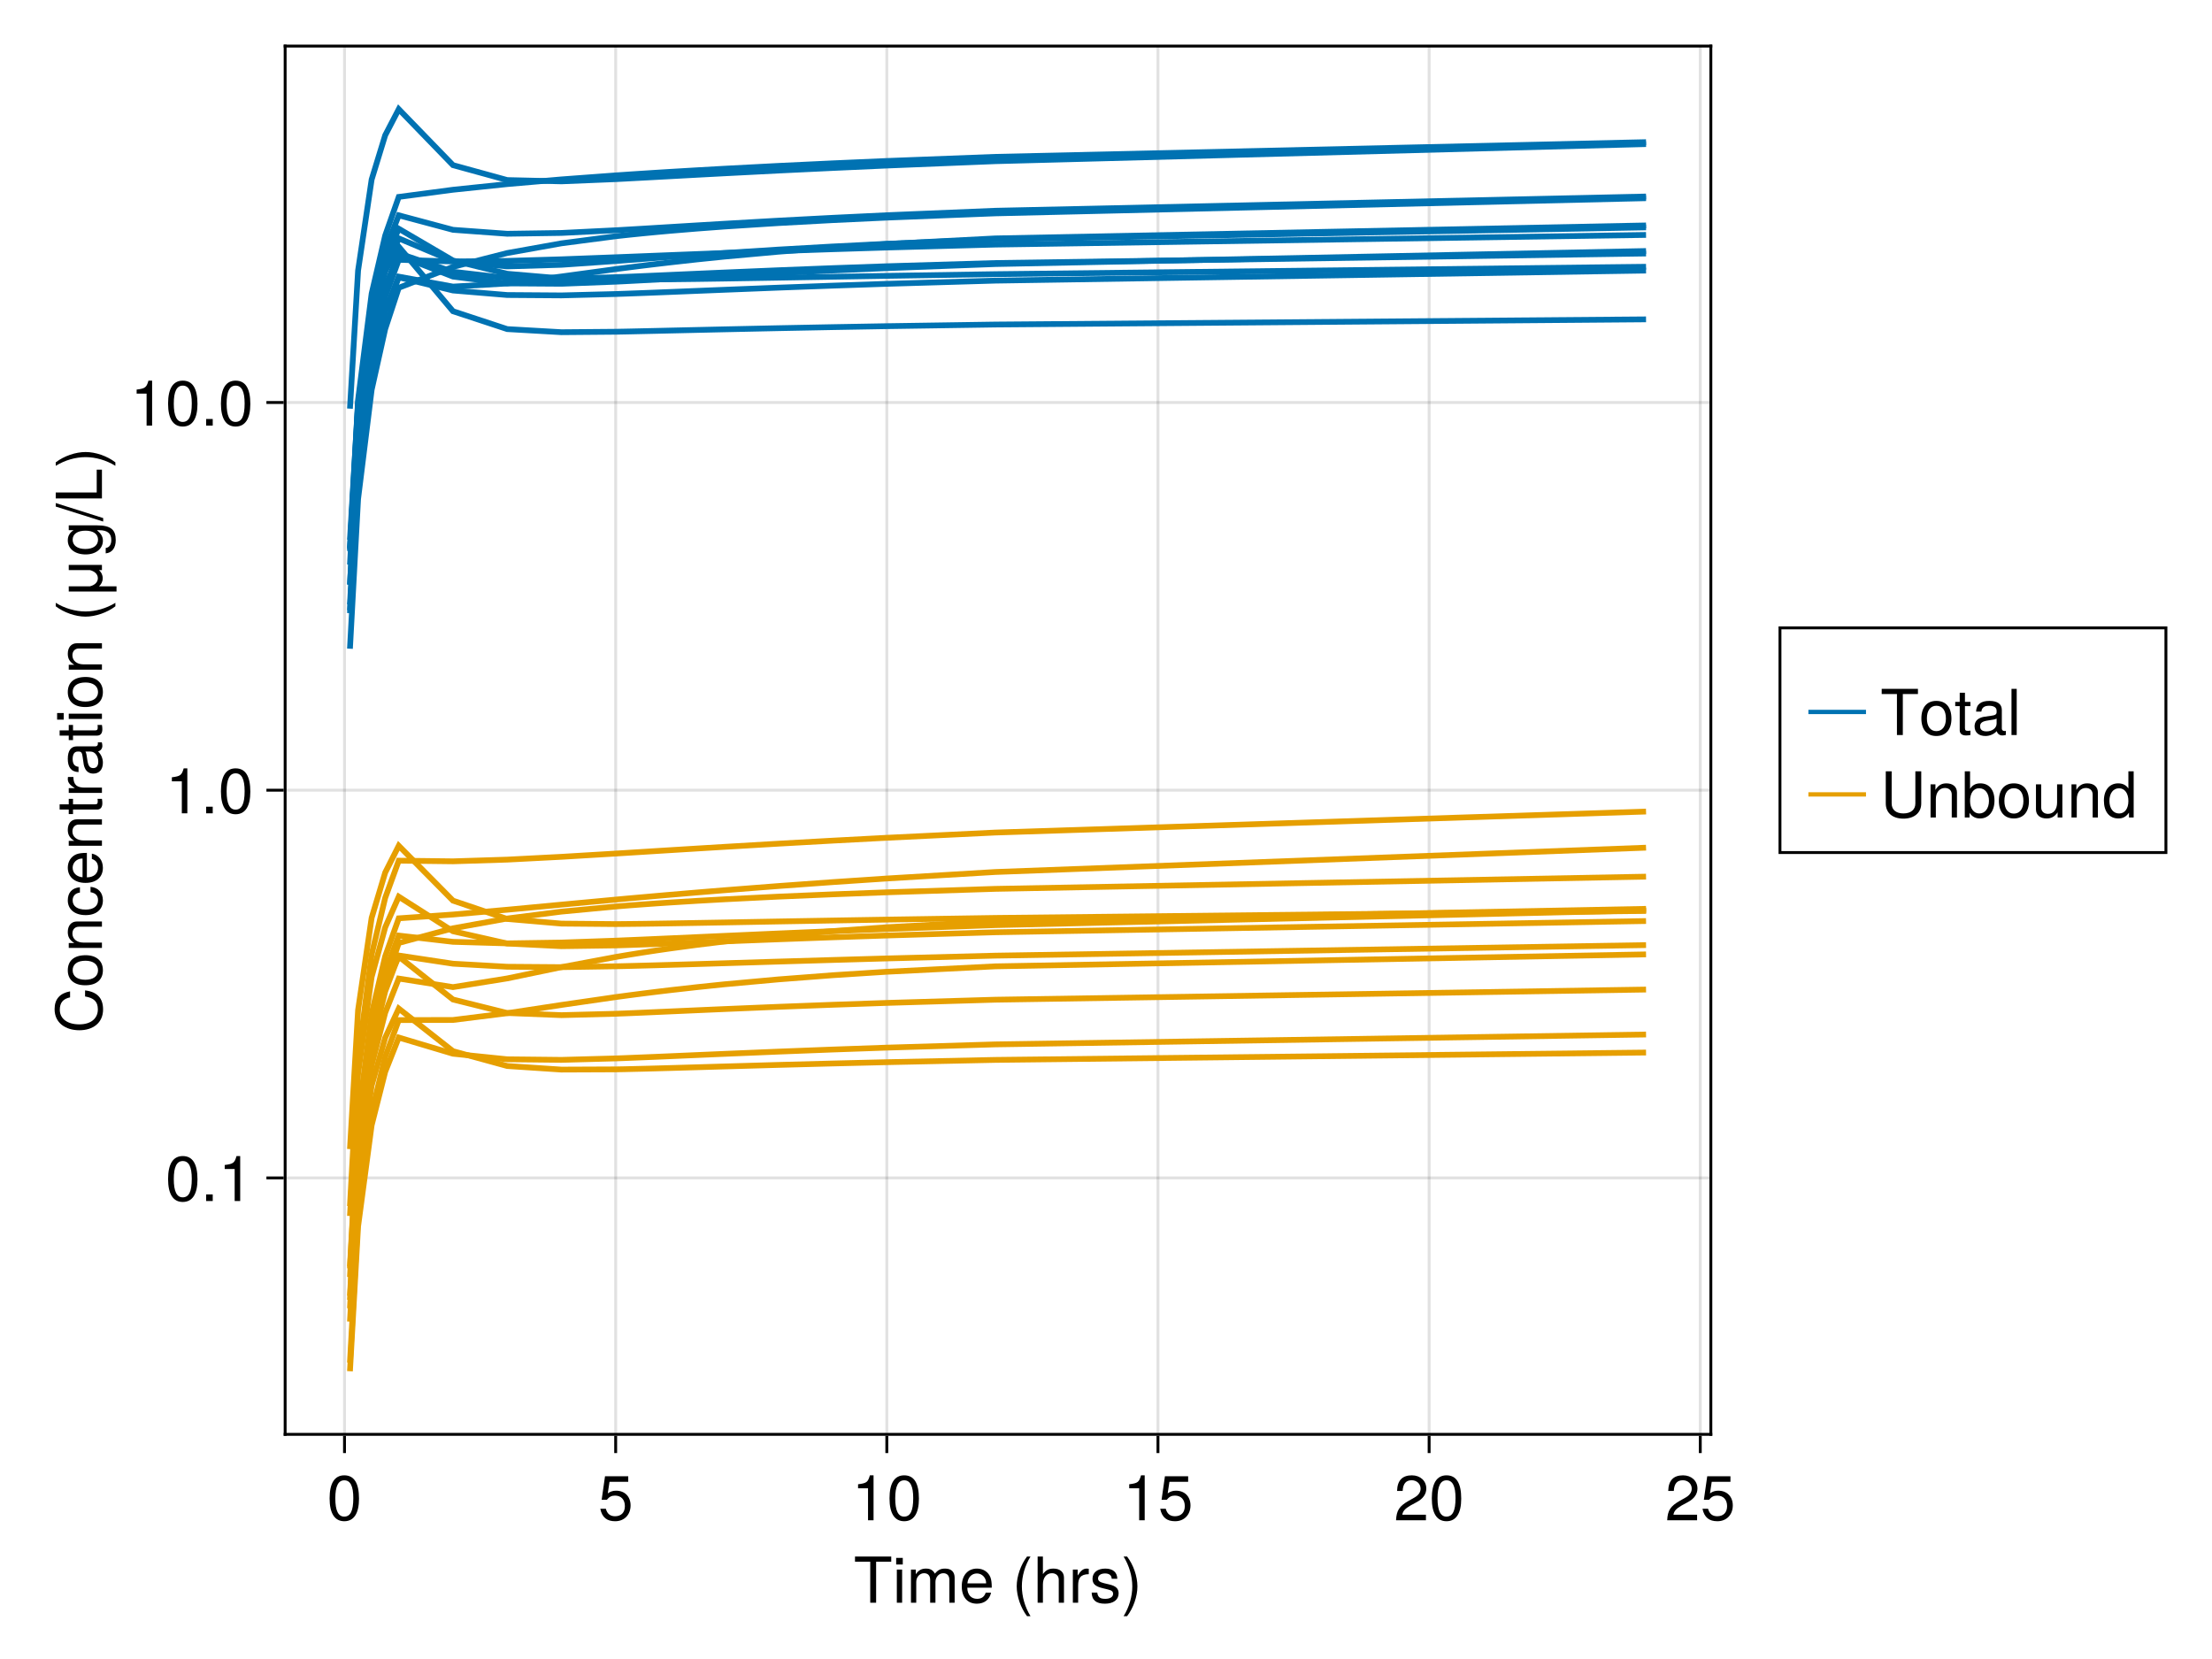 <?xml version="1.0" encoding="UTF-8"?>
<svg xmlns="http://www.w3.org/2000/svg" xmlns:xlink="http://www.w3.org/1999/xlink" width="576pt" height="432pt" viewBox="0 0 576 432" version="1.1">
<defs>
<g>
<symbol overflow="visible" id="glyph0-0-vRlDulDf">
<path style="stroke:none;" d="M 0.328 -12.031 C 0.328 -12.031 0.328 0 0.328 0 C 0.328 0 7.75 0 7.75 0 C 7.75 0 7.75 -12.031 7.75 -12.031 C 7.75 -12.031 0.328 -12.031 0.328 -12.031 Z M 1.188 -0.859 C 1.188 -0.859 1.188 -11.172 1.188 -11.172 C 1.188 -11.172 6.891 -11.172 6.891 -11.172 C 6.891 -11.172 6.891 -0.859 6.891 -0.859 C 6.891 -0.859 1.188 -0.859 1.188 -0.859 Z M 1.188 -0.859 "/>
</symbol>
<symbol overflow="visible" id="glyph0-1-vRlDulDf">
<path style="stroke:none;" d="M 9.781 -10.672 C 9.781 -10.672 5.844 -10.672 5.844 -10.672 C 5.844 -10.672 5.844 0 5.844 0 C 5.844 0 4.312 0 4.312 0 C 4.312 0 4.312 -10.672 4.312 -10.672 C 4.312 -10.672 0.344 -10.672 0.344 -10.672 C 0.344 -10.672 0.344 -12.031 0.344 -12.031 C 0.344 -12.031 9.781 -12.031 9.781 -12.031 C 9.781 -12.031 9.781 -10.672 9.781 -10.672 Z M 9.781 -10.672 "/>
</symbol>
<symbol overflow="visible" id="glyph0-2-vRlDulDf">
<path style="stroke:none;" d="M 5.297 -7.438 C 3.172 -7.406 2.531 -6.438 2.531 -4.484 C 2.531 -4.484 2.531 0 2.531 0 C 2.531 0 1.156 0 1.156 0 C 1.156 0 1.156 -8.641 1.156 -8.641 C 1.156 -8.641 2.406 -8.641 2.406 -8.641 C 2.406 -8.641 2.406 -7.078 2.406 -7.078 C 3.203 -8.359 3.875 -8.891 4.766 -8.891 C 4.953 -8.891 5.062 -8.875 5.297 -8.844 C 5.297 -8.844 5.297 -7.438 5.297 -7.438 Z M 5.297 -7.438 "/>
</symbol>
<symbol overflow="visible" id="glyph0-3-vRlDulDf">
<path style="stroke:none;" d="M 5.719 0 C 5.719 0 4.281 0 4.281 0 C 4.281 0 4.281 -8.328 4.281 -8.328 C 4.281 -8.328 1.688 -8.328 1.688 -8.328 C 1.688 -8.328 1.688 -9.375 1.688 -9.375 C 3.922 -9.656 4.25 -9.906 4.766 -11.703 C 4.766 -11.703 5.719 -11.703 5.719 -11.703 C 5.719 -11.703 5.719 0 5.719 0 Z M 5.719 0 "/>
</symbol>
<symbol overflow="visible" id="glyph0-4-vRlDulDf">
<path style="stroke:none;" d="M 8.469 -3.875 C 8.469 -1.406 6.812 0.25 4.453 0.25 C 2.375 0.25 1.062 -0.672 0.578 -3 C 0.578 -3 2.031 -3 2.031 -3 C 2.375 -1.688 3.156 -1.047 4.422 -1.047 C 6 -1.047 6.984 -2 6.984 -3.672 C 6.984 -5.406 5.984 -6.422 4.422 -6.422 C 3.516 -6.422 2.953 -6.141 2.281 -5.328 C 2.281 -5.328 0.938 -5.328 0.938 -5.328 C 0.938 -5.328 1.812 -11.453 1.812 -11.453 C 1.812 -11.453 7.859 -11.453 7.859 -11.453 C 7.859 -11.453 7.859 -10.016 7.859 -10.016 C 7.859 -10.016 2.984 -10.016 2.984 -10.016 C 2.984 -10.016 2.531 -7 2.531 -7 C 3.203 -7.484 3.859 -7.703 4.688 -7.703 C 6.938 -7.703 8.469 -6.188 8.469 -3.875 Z M 8.469 -3.875 "/>
</symbol>
<symbol overflow="visible" id="glyph0-5-vRlDulDf">
<path style="stroke:none;" d="M 8.438 -8.266 C 8.438 -6.828 7.594 -5.609 5.953 -4.734 C 5.953 -4.734 4.312 -3.844 4.312 -3.844 C 2.875 -3 2.344 -2.391 2.188 -1.438 C 2.188 -1.438 8.344 -1.438 8.344 -1.438 C 8.344 -1.438 8.344 0 8.344 0 C 8.344 0 0.562 0 0.562 0 C 0.688 -2.578 1.406 -3.672 3.844 -5.062 C 3.844 -5.062 5.359 -5.922 5.359 -5.922 C 6.406 -6.516 6.953 -7.312 6.953 -8.234 C 6.953 -9.484 5.953 -10.422 4.641 -10.422 C 3.203 -10.422 2.391 -9.609 2.281 -7.641 C 2.281 -7.641 0.828 -7.641 0.828 -7.641 C 0.906 -10.484 2.297 -11.703 4.688 -11.703 C 6.891 -11.703 8.438 -10.25 8.438 -8.266 Z M 8.438 -8.266 "/>
</symbol>
<symbol overflow="visible" id="glyph1-0-vRlDulDf">
<path style="stroke:none;" d="M 0.328 -12.031 C 0.328 -12.031 0.328 0 0.328 0 C 0.328 0 7.75 0 7.75 0 C 7.75 0 7.75 -12.031 7.75 -12.031 C 7.75 -12.031 0.328 -12.031 0.328 -12.031 Z M 1.188 -0.859 C 1.188 -0.859 1.188 -11.172 1.188 -11.172 C 1.188 -11.172 6.891 -11.172 6.891 -11.172 C 6.891 -11.172 6.891 -0.859 6.891 -0.859 C 6.891 -0.859 1.188 -0.859 1.188 -0.859 Z M 1.188 -0.859 "/>
</symbol>
<symbol overflow="visible" id="glyph1-1-vRlDulDf">
<path style="stroke:none;" d="M 2.531 0 C 2.531 0 1.156 0 1.156 0 C 1.156 0 1.156 -8.641 1.156 -8.641 C 1.156 -8.641 2.531 -8.641 2.531 -8.641 C 2.531 -8.641 2.531 0 2.531 0 Z M 2.703 -9.953 C 2.703 -9.953 0.984 -9.953 0.984 -9.953 C 0.984 -9.953 0.984 -11.672 0.984 -11.672 C 0.984 -11.672 2.703 -11.672 2.703 -11.672 C 2.703 -11.672 2.703 -9.953 2.703 -9.953 Z M 2.703 -9.953 "/>
</symbol>
<symbol overflow="visible" id="glyph1-2-vRlDulDf">
<path style="stroke:none;" d="M 4.797 3.5 C 4.797 3.5 3.891 3.5 3.891 3.5 C 2.25 1.344 1.203 -1.672 1.203 -4.281 C 1.203 -6.859 2.25 -9.859 3.891 -12.031 C 3.891 -12.031 4.797 -12.031 4.797 -12.031 C 3.344 -9.688 2.547 -6.891 2.547 -4.281 C 2.547 -1.641 3.344 1.141 4.797 3.5 Z M 4.797 3.5 "/>
</symbol>
<symbol overflow="visible" id="glyph1-3-vRlDulDf">
<path style="stroke:none;" d="M 4.219 -4.25 C 4.219 -1.672 3.188 1.344 1.531 3.5 C 1.531 3.5 0.625 3.5 0.625 3.5 C 2.078 1.156 2.891 -1.641 2.891 -4.25 C 2.891 -6.891 2.078 -9.672 0.625 -12.031 C 0.625 -12.031 1.531 -12.031 1.531 -12.031 C 3.188 -9.859 4.219 -6.859 4.219 -4.25 Z M 4.219 -4.25 "/>
</symbol>
<symbol overflow="visible" id="glyph2-0-vRlDulDf">
<path style="stroke:none;" d="M 0.328 -12.031 C 0.328 -12.031 0.328 0 0.328 0 C 0.328 0 7.75 0 7.75 0 C 7.75 0 7.75 -12.031 7.75 -12.031 C 7.75 -12.031 0.328 -12.031 0.328 -12.031 Z M 1.188 -0.859 C 1.188 -0.859 1.188 -11.172 1.188 -11.172 C 1.188 -11.172 6.891 -11.172 6.891 -11.172 C 6.891 -11.172 6.891 -0.859 6.891 -0.859 C 6.891 -0.859 1.188 -0.859 1.188 -0.859 Z M 1.188 -0.859 "/>
</symbol>
<symbol overflow="visible" id="glyph2-1-vRlDulDf">
<path style="stroke:none;" d="M 12.547 0 C 12.547 0 11.172 0 11.172 0 C 11.172 0 11.172 -5.953 11.172 -5.953 C 11.172 -7.047 10.594 -7.688 9.594 -7.688 C 8.469 -7.688 7.547 -6.688 7.547 -5.422 C 7.547 -5.422 7.547 0 7.547 0 C 7.547 0 6.172 0 6.172 0 C 6.172 0 6.172 -5.953 6.172 -5.953 C 6.172 -7.062 5.594 -7.688 4.578 -7.688 C 3.453 -7.688 2.547 -6.688 2.547 -5.422 C 2.547 -5.422 2.547 0 2.547 0 C 2.547 0 1.172 0 1.172 0 C 1.172 0 1.172 -8.641 1.172 -8.641 C 1.172 -8.641 2.422 -8.641 2.422 -8.641 C 2.422 -8.641 2.422 -7.422 2.422 -7.422 C 3.172 -8.469 3.922 -8.891 5.078 -8.891 C 6.203 -8.891 6.891 -8.5 7.406 -7.578 C 8.219 -8.547 8.906 -8.891 10.062 -8.891 C 11.688 -8.891 12.547 -8.031 12.547 -6.484 C 12.547 -6.484 12.547 0 12.547 0 Z M 12.547 0 "/>
</symbol>
<symbol overflow="visible" id="glyph2-2-vRlDulDf">
<path style="stroke:none;" d="M 8.469 -3.922 C 8.469 -3.922 2.094 -3.922 2.094 -3.922 C 2.125 -1.953 3.203 -1.016 4.641 -1.016 C 5.734 -1.016 6.516 -1.484 6.891 -2.625 C 6.891 -2.625 8.281 -2.625 8.281 -2.625 C 7.938 -0.875 6.562 0.25 4.594 0.25 C 2.156 0.25 0.656 -1.438 0.656 -4.281 C 0.656 -7.109 2.219 -8.891 4.625 -8.891 C 6.234 -8.891 7.562 -8.031 8.125 -6.609 C 8.359 -5.969 8.469 -5.188 8.469 -3.922 Z M 7 -5.141 C 7 -6.5 5.953 -7.625 4.609 -7.625 C 3.219 -7.625 2.25 -6.578 2.125 -5.047 C 2.125 -5.047 6.984 -5.047 6.984 -5.047 C 7 -5.078 7 -5.141 7 -5.141 Z M 7 -5.141 "/>
</symbol>
<symbol overflow="visible" id="glyph2-3-vRlDulDf">
<path style="stroke:none;" d=""/>
</symbol>
<symbol overflow="visible" id="glyph2-4-vRlDulDf">
<path style="stroke:none;" d="M 8.016 0 C 8.016 0 6.656 0 6.656 0 C 6.656 0 6.656 -5.984 6.656 -5.984 C 6.656 -7.125 5.844 -7.688 4.875 -7.688 C 3.453 -7.688 2.531 -6.531 2.531 -4.766 C 2.531 -4.766 2.531 0 2.531 0 C 2.531 0 1.156 0 1.156 0 C 1.156 0 1.156 -12.031 1.156 -12.031 C 1.156 -12.031 2.531 -12.031 2.531 -12.031 C 2.531 -12.031 2.531 -7.453 2.531 -7.453 C 3.328 -8.516 4.078 -8.891 5.297 -8.891 C 6.984 -8.891 8.016 -7.984 8.016 -6.531 C 8.016 -6.531 8.016 0 8.016 0 Z M 8.016 0 "/>
</symbol>
<symbol overflow="visible" id="glyph2-5-vRlDulDf">
<path style="stroke:none;" d="M 7.578 -2.422 C 7.578 -0.766 6.188 0.25 4.016 0.25 C 1.75 0.25 0.625 -0.641 0.562 -2.641 C 0.562 -2.641 2.016 -2.641 2.016 -2.641 C 2.188 -1.312 2.891 -1.016 4.125 -1.016 C 5.328 -1.016 6.141 -1.5 6.141 -2.312 C 6.141 -2.938 5.766 -3.219 4.797 -3.453 C 4.797 -3.453 3.516 -3.766 3.516 -3.766 C 1.469 -4.25 0.781 -4.906 0.781 -6.25 C 0.781 -7.859 2.078 -8.891 4.094 -8.891 C 6.094 -8.891 7.203 -7.938 7.234 -6.234 C 7.234 -6.234 5.781 -6.234 5.781 -6.234 C 5.734 -7.141 5.141 -7.625 4.047 -7.625 C 2.922 -7.625 2.219 -7.109 2.219 -6.312 C 2.219 -5.703 2.688 -5.344 3.812 -5.078 C 3.812 -5.078 5.125 -4.766 5.125 -4.766 C 6.844 -4.359 7.578 -3.719 7.578 -2.422 Z M 7.578 -2.422 "/>
</symbol>
<symbol overflow="visible" id="glyph2-6-vRlDulDf">
<path style="stroke:none;" d="M 8.469 -3.875 C 8.469 -1.406 6.812 0.25 4.453 0.25 C 2.375 0.25 1.062 -0.672 0.578 -3 C 0.578 -3 2.031 -3 2.031 -3 C 2.375 -1.688 3.156 -1.047 4.422 -1.047 C 6 -1.047 6.984 -2 6.984 -3.672 C 6.984 -5.406 5.984 -6.422 4.422 -6.422 C 3.516 -6.422 2.953 -6.141 2.281 -5.328 C 2.281 -5.328 0.938 -5.328 0.938 -5.328 C 0.938 -5.328 1.812 -11.453 1.812 -11.453 C 1.812 -11.453 7.859 -11.453 7.859 -11.453 C 7.859 -11.453 7.859 -10.016 7.859 -10.016 C 7.859 -10.016 2.984 -10.016 2.984 -10.016 C 2.984 -10.016 2.531 -7 2.531 -7 C 3.203 -7.484 3.859 -7.703 4.688 -7.703 C 6.938 -7.703 8.469 -6.188 8.469 -3.875 Z M 8.469 -3.875 "/>
</symbol>
<symbol overflow="visible" id="glyph2-7-vRlDulDf">
<path style="stroke:none;" d="M 5.719 0 C 5.719 0 4.281 0 4.281 0 C 4.281 0 4.281 -8.328 4.281 -8.328 C 4.281 -8.328 1.688 -8.328 1.688 -8.328 C 1.688 -8.328 1.688 -9.375 1.688 -9.375 C 3.922 -9.656 4.25 -9.906 4.766 -11.703 C 4.766 -11.703 5.719 -11.703 5.719 -11.703 C 5.719 -11.703 5.719 0 5.719 0 Z M 5.719 0 "/>
</symbol>
<symbol overflow="visible" id="glyph2-8-vRlDulDf">
<path style="stroke:none;" d="M 8.359 -5.625 C 8.359 -1.781 7.016 0.25 4.531 0.25 C 2.031 0.25 0.703 -1.781 0.703 -5.719 C 0.703 -9.656 2.016 -11.703 4.531 -11.703 C 7.078 -11.703 8.359 -9.688 8.359 -5.625 Z M 6.875 -5.766 C 6.875 -8.891 6.109 -10.406 4.531 -10.406 C 2.969 -10.406 2.188 -8.906 2.188 -5.703 C 2.188 -2.516 2.969 -0.953 4.5 -0.953 C 6.125 -0.953 6.875 -2.438 6.875 -5.766 Z M 6.875 -5.766 "/>
</symbol>
<symbol overflow="visible" id="glyph2-9-vRlDulDf">
<path style="stroke:none;" d="M 8.438 -8.266 C 8.438 -6.828 7.594 -5.609 5.953 -4.734 C 5.953 -4.734 4.312 -3.844 4.312 -3.844 C 2.875 -3 2.344 -2.391 2.188 -1.438 C 2.188 -1.438 8.344 -1.438 8.344 -1.438 C 8.344 -1.438 8.344 0 8.344 0 C 8.344 0 0.562 0 0.562 0 C 0.688 -2.578 1.406 -3.672 3.844 -5.062 C 3.844 -5.062 5.359 -5.922 5.359 -5.922 C 6.406 -6.516 6.953 -7.312 6.953 -8.234 C 6.953 -9.484 5.953 -10.422 4.641 -10.422 C 3.203 -10.422 2.391 -9.609 2.281 -7.641 C 2.281 -7.641 0.828 -7.641 0.828 -7.641 C 0.906 -10.484 2.297 -11.703 4.688 -11.703 C 6.891 -11.703 8.438 -10.25 8.438 -8.266 Z M 8.438 -8.266 "/>
</symbol>
<symbol overflow="visible" id="glyph3-0-vRlDulDf">
<path style="stroke:none;" d="M 0.328 -12.031 C 0.328 -12.031 0.328 0 0.328 0 C 0.328 0 7.75 0 7.75 0 C 7.75 0 7.75 -12.031 7.75 -12.031 C 7.75 -12.031 0.328 -12.031 0.328 -12.031 Z M 1.188 -0.859 C 1.188 -0.859 1.188 -11.172 1.188 -11.172 C 1.188 -11.172 6.891 -11.172 6.891 -11.172 C 6.891 -11.172 6.891 -0.859 6.891 -0.859 C 6.891 -0.859 1.188 -0.859 1.188 -0.859 Z M 1.188 -0.859 "/>
</symbol>
<symbol overflow="visible" id="glyph3-1-vRlDulDf">
<path style="stroke:none;" d="M 8.359 -5.625 C 8.359 -1.781 7.016 0.25 4.531 0.25 C 2.031 0.25 0.703 -1.781 0.703 -5.719 C 0.703 -9.656 2.016 -11.703 4.531 -11.703 C 7.078 -11.703 8.359 -9.688 8.359 -5.625 Z M 6.875 -5.766 C 6.875 -8.891 6.109 -10.406 4.531 -10.406 C 2.969 -10.406 2.188 -8.906 2.188 -5.703 C 2.188 -2.516 2.969 -0.953 4.5 -0.953 C 6.125 -0.953 6.875 -2.438 6.875 -5.766 Z M 6.875 -5.766 "/>
</symbol>
<symbol overflow="visible" id="glyph3-2-vRlDulDf">
<path style="stroke:none;" d="M 3.156 0 C 3.156 0 1.438 0 1.438 0 C 1.438 0 1.438 -1.719 1.438 -1.719 C 1.438 -1.719 3.156 -1.719 3.156 -1.719 C 3.156 -1.719 3.156 0 3.156 0 Z M 3.156 0 "/>
</symbol>
<symbol overflow="visible" id="glyph4-0-vRlDulDf">
<path style="stroke:none;" d="M -12.031 -0.328 C -12.031 -0.328 0 -0.328 0 -0.328 C 0 -0.328 0 -7.75 0 -7.75 C 0 -7.75 -12.031 -7.75 -12.031 -7.75 C -12.031 -7.75 -12.031 -0.328 -12.031 -0.328 Z M -0.859 -1.188 C -0.859 -1.188 -11.172 -1.188 -11.172 -1.188 C -11.172 -1.188 -11.172 -6.891 -11.172 -6.891 C -11.172 -6.891 -0.859 -6.891 -0.859 -6.891 C -0.859 -6.891 -0.859 -1.188 -0.859 -1.188 Z M -0.859 -1.188 "/>
</symbol>
<symbol overflow="visible" id="glyph4-1-vRlDulDf">
<path style="stroke:none;" d="M -4.391 -11.172 C -1.25 -10.812 0.297 -9.156 0.297 -6.219 C 0.297 -2.688 -2.359 -0.797 -5.875 -0.797 C -9.391 -0.797 -12.328 -2.641 -12.328 -6.281 C -12.328 -8.922 -10.938 -10.438 -8.297 -10.922 C -8.297 -10.922 -8.297 -9.359 -8.297 -9.359 C -10.125 -8.969 -10.969 -7.984 -10.969 -6.109 C -10.969 -3.781 -8.969 -2.328 -5.891 -2.328 C -2.891 -2.328 -1.062 -3.844 -1.062 -6.234 C -1.062 -8.266 -2.109 -9.219 -4.391 -9.594 C -4.391 -9.594 -4.391 -11.172 -4.391 -11.172 Z M -4.391 -11.172 "/>
</symbol>
<symbol overflow="visible" id="glyph4-2-vRlDulDf">
<path style="stroke:none;" d="M 0 -8.031 C 0 -8.031 0 -6.672 0 -6.672 C 0 -6.672 -5.984 -6.672 -5.984 -6.672 C -7.031 -6.672 -7.688 -5.969 -7.688 -4.891 C -7.688 -3.484 -6.531 -2.531 -4.766 -2.531 C -4.766 -2.531 0 -2.531 0 -2.531 C 0 -2.531 0 -1.156 0 -1.156 C 0 -1.156 -8.641 -1.156 -8.641 -1.156 C -8.641 -1.156 -8.641 -2.422 -8.641 -2.422 C -8.641 -2.422 -7.188 -2.422 -7.188 -2.422 C -8.406 -3.188 -8.891 -4.016 -8.891 -5.297 C -8.891 -6.969 -7.969 -8.031 -6.531 -8.031 C -6.531 -8.031 0 -8.031 0 -8.031 Z M 0 -8.031 "/>
</symbol>
<symbol overflow="visible" id="glyph5-0-vRlDulDf">
<path style="stroke:none;" d="M -12.031 -0.328 C -12.031 -0.328 0 -0.328 0 -0.328 C 0 -0.328 0 -7.75 0 -7.75 C 0 -7.75 -12.031 -7.75 -12.031 -7.75 C -12.031 -7.75 -12.031 -0.328 -12.031 -0.328 Z M -0.859 -1.188 C -0.859 -1.188 -11.172 -1.188 -11.172 -1.188 C -11.172 -1.188 -11.172 -6.891 -11.172 -6.891 C -11.172 -6.891 -0.859 -6.891 -0.859 -6.891 C -0.859 -6.891 -0.859 -1.188 -0.859 -1.188 Z M -0.859 -1.188 "/>
</symbol>
<symbol overflow="visible" id="glyph5-1-vRlDulDf">
<path style="stroke:none;" d="M -4.25 -8.422 C -1.422 -8.422 0.25 -6.938 0.25 -4.5 C 0.25 -2.047 -1.422 -0.594 -4.328 -0.594 C -7.234 -0.594 -8.891 -2.062 -8.891 -4.484 C -8.891 -6.984 -7.25 -8.422 -4.25 -8.422 Z M -4.281 -6.984 C -6.422 -6.984 -7.625 -6.062 -7.625 -4.5 C -7.625 -2.969 -6.406 -2.031 -4.328 -2.031 C -2.234 -2.031 -1.016 -2.969 -1.016 -4.5 C -1.016 -6.016 -2.25 -6.984 -4.281 -6.984 Z M -4.281 -6.984 "/>
</symbol>
<symbol overflow="visible" id="glyph6-0-vRlDulDf">
<path style="stroke:none;" d="M -12.031 -0.328 C -12.031 -0.328 0 -0.328 0 -0.328 C 0 -0.328 0 -7.75 0 -7.75 C 0 -7.75 -12.031 -7.75 -12.031 -7.75 C -12.031 -7.75 -12.031 -0.328 -12.031 -0.328 Z M -0.859 -1.188 C -0.859 -1.188 -11.172 -1.188 -11.172 -1.188 C -11.172 -1.188 -11.172 -6.891 -11.172 -6.891 C -11.172 -6.891 -0.859 -6.891 -0.859 -6.891 C -0.859 -6.891 -0.859 -1.188 -0.859 -1.188 Z M -0.859 -1.188 "/>
</symbol>
<symbol overflow="visible" id="glyph6-1-vRlDulDf">
<path style="stroke:none;" d="M -2.969 -7.875 C -0.984 -7.703 0.25 -6.406 0.25 -4.344 C 0.25 -2 -1.453 -0.516 -4.234 -0.516 C -7.109 -0.516 -8.891 -2.031 -8.891 -4.359 C -8.891 -6.281 -7.859 -7.609 -5.734 -7.766 C -5.734 -7.766 -5.734 -6.391 -5.734 -6.391 C -6.953 -6.219 -7.625 -5.5 -7.625 -4.344 C -7.625 -2.844 -6.406 -1.953 -4.234 -1.953 C -2.188 -1.953 -1.016 -2.859 -1.016 -4.375 C -1.016 -5.547 -1.578 -6.25 -2.969 -6.484 C -2.969 -6.484 -2.969 -7.875 -2.969 -7.875 Z M -2.969 -7.875 "/>
</symbol>
<symbol overflow="visible" id="glyph7-0-vRlDulDf">
<path style="stroke:none;" d="M -12.031 -0.328 C -12.031 -0.328 0 -0.328 0 -0.328 C 0 -0.328 0 -7.75 0 -7.75 C 0 -7.75 -12.031 -7.75 -12.031 -7.75 C -12.031 -7.75 -12.031 -0.328 -12.031 -0.328 Z M -0.859 -1.188 C -0.859 -1.188 -11.172 -1.188 -11.172 -1.188 C -11.172 -1.188 -11.172 -6.891 -11.172 -6.891 C -11.172 -6.891 -0.859 -6.891 -0.859 -6.891 C -0.859 -6.891 -0.859 -1.188 -0.859 -1.188 Z M -0.859 -1.188 "/>
</symbol>
<symbol overflow="visible" id="glyph7-1-vRlDulDf">
<path style="stroke:none;" d="M -3.922 -8.469 C -3.922 -8.469 -3.922 -2.094 -3.922 -2.094 C -1.953 -2.125 -1.016 -3.203 -1.016 -4.641 C -1.016 -5.734 -1.484 -6.516 -2.625 -6.891 C -2.625 -6.891 -2.625 -8.281 -2.625 -8.281 C -0.875 -7.938 0.25 -6.562 0.25 -4.594 C 0.25 -2.156 -1.438 -0.656 -4.281 -0.656 C -7.109 -0.656 -8.891 -2.219 -8.891 -4.625 C -8.891 -6.234 -8.031 -7.562 -6.609 -8.125 C -5.969 -8.359 -5.188 -8.469 -3.922 -8.469 Z M -5.141 -7 C -6.5 -7 -7.625 -5.953 -7.625 -4.609 C -7.625 -3.219 -6.578 -2.25 -5.047 -2.125 C -5.047 -2.125 -5.047 -6.984 -5.047 -6.984 C -5.078 -7 -5.141 -7 -5.141 -7 Z M -5.141 -7 "/>
</symbol>
<symbol overflow="visible" id="glyph7-2-vRlDulDf">
<path style="stroke:none;" d="M 0 -8.031 C 0 -8.031 0 -6.672 0 -6.672 C 0 -6.672 -5.984 -6.672 -5.984 -6.672 C -7.031 -6.672 -7.688 -5.969 -7.688 -4.891 C -7.688 -3.484 -6.531 -2.531 -4.766 -2.531 C -4.766 -2.531 0 -2.531 0 -2.531 C 0 -2.531 0 -1.156 0 -1.156 C 0 -1.156 -8.641 -1.156 -8.641 -1.156 C -8.641 -1.156 -8.641 -2.422 -8.641 -2.422 C -8.641 -2.422 -7.188 -2.422 -7.188 -2.422 C -8.406 -3.188 -8.891 -4.016 -8.891 -5.297 C -8.891 -6.969 -7.969 -8.031 -6.531 -8.031 C -6.531 -8.031 0 -8.031 0 -8.031 Z M 0 -8.031 "/>
</symbol>
<symbol overflow="visible" id="glyph7-3-vRlDulDf">
<path style="stroke:none;" d="M 0 -4.188 C 0.078 -3.734 0.109 -3.406 0.109 -3.062 C 0.109 -2 -0.375 -1.406 -1.25 -1.406 C -1.25 -1.406 -7.531 -1.406 -7.531 -1.406 C -7.531 -1.406 -7.531 -0.234 -7.531 -0.234 C -7.531 -0.234 -8.641 -0.234 -8.641 -0.234 C -8.641 -0.234 -8.641 -1.406 -8.641 -1.406 C -8.641 -1.406 -11.016 -1.406 -11.016 -1.406 C -11.016 -1.406 -11.016 -2.766 -11.016 -2.766 C -11.016 -2.766 -8.641 -2.766 -8.641 -2.766 C -8.641 -2.766 -8.641 -4.188 -8.641 -4.188 C -8.641 -4.188 -7.531 -4.188 -7.531 -4.188 C -7.531 -4.188 -7.531 -2.766 -7.531 -2.766 C -7.531 -2.766 -1.859 -2.766 -1.859 -2.766 C -1.25 -2.766 -1.094 -2.938 -1.094 -3.531 C -1.094 -3.797 -1.109 -4.016 -1.156 -4.188 C -1.156 -4.188 0 -4.188 0 -4.188 Z M 0 -4.188 "/>
</symbol>
<symbol overflow="visible" id="glyph7-4-vRlDulDf">
<path style="stroke:none;" d="M -4.25 -8.422 C -1.422 -8.422 0.25 -6.938 0.25 -4.5 C 0.25 -2.047 -1.422 -0.594 -4.328 -0.594 C -7.234 -0.594 -8.891 -2.062 -8.891 -4.484 C -8.891 -6.984 -7.25 -8.422 -4.25 -8.422 Z M -4.281 -6.984 C -6.422 -6.984 -7.625 -6.062 -7.625 -4.5 C -7.625 -2.969 -6.406 -2.031 -4.328 -2.031 C -2.234 -2.031 -1.016 -2.969 -1.016 -4.5 C -1.016 -6.016 -2.25 -6.984 -4.281 -6.984 Z M -4.281 -6.984 "/>
</symbol>
<symbol overflow="visible" id="glyph8-0-vRlDulDf">
<path style="stroke:none;" d="M -12.031 -0.328 C -12.031 -0.328 0 -0.328 0 -0.328 C 0 -0.328 0 -7.75 0 -7.75 C 0 -7.75 -12.031 -7.75 -12.031 -7.75 C -12.031 -7.75 -12.031 -0.328 -12.031 -0.328 Z M -0.859 -1.188 C -0.859 -1.188 -11.172 -1.188 -11.172 -1.188 C -11.172 -1.188 -11.172 -6.891 -11.172 -6.891 C -11.172 -6.891 -0.859 -6.891 -0.859 -6.891 C -0.859 -6.891 -0.859 -1.188 -0.859 -1.188 Z M -0.859 -1.188 "/>
</symbol>
<symbol overflow="visible" id="glyph8-1-vRlDulDf">
<path style="stroke:none;" d="M -7.438 -5.297 C -7.406 -3.172 -6.438 -2.531 -4.484 -2.531 C -4.484 -2.531 0 -2.531 0 -2.531 C 0 -2.531 0 -1.156 0 -1.156 C 0 -1.156 -8.641 -1.156 -8.641 -1.156 C -8.641 -1.156 -8.641 -2.406 -8.641 -2.406 C -8.641 -2.406 -7.078 -2.406 -7.078 -2.406 C -8.359 -3.203 -8.891 -3.875 -8.891 -4.766 C -8.891 -4.953 -8.875 -5.062 -8.844 -5.297 C -8.844 -5.297 -7.438 -5.297 -7.438 -5.297 Z M -7.438 -5.297 "/>
</symbol>
<symbol overflow="visible" id="glyph8-2-vRlDulDf">
<path style="stroke:none;" d=""/>
</symbol>
<symbol overflow="visible" id="glyph8-3-vRlDulDf">
<path style="stroke:none;" d="M 0 -9.172 C 0 -9.172 0 -7.828 0 -7.828 C 0 -7.828 -0.766 -7.828 -0.766 -7.828 C -0.172 -7.281 0.203 -6.562 0.203 -5.703 C 0.203 -4.844 -0.172 -4.141 -0.766 -3.594 C -0.766 -3.594 3.797 -3.594 3.797 -3.594 C 3.797 -3.594 3.797 -2.25 3.797 -2.25 C 3.797 -2.25 -8.641 -2.25 -8.641 -2.25 C -8.641 -2.25 -8.641 -3.594 -8.641 -3.594 C -8.641 -3.594 -3.156 -3.594 -3.156 -3.594 C -1.984 -3.875 -1.062 -4.594 -1.062 -5.703 C -1.062 -6.828 -1.984 -7.547 -3.156 -7.828 C -3.156 -7.828 -8.641 -7.828 -8.641 -7.828 C -8.641 -7.828 -8.641 -9.172 -8.641 -9.172 C -8.641 -9.172 0 -9.172 0 -9.172 Z M 0 -9.172 "/>
</symbol>
<symbol overflow="visible" id="glyph8-4-vRlDulDf">
<path style="stroke:none;" d="M -1.422 -8.062 C 2.391 -8.062 3.594 -6.906 3.594 -4.203 C 3.594 -2.172 2.625 -0.906 0.984 -0.766 C 0.984 -0.766 0.984 -2.156 0.984 -2.156 C 2.047 -2.328 2.438 -3.172 2.438 -4.25 C 2.438 -5.859 1.562 -6.797 -0.719 -6.797 C -0.719 -6.797 -1.297 -6.797 -1.297 -6.797 C -0.219 -5.891 0.25 -5.125 0.25 -4.047 C 0.25 -2.016 -1.516 -0.484 -4.234 -0.484 C -7.047 -0.484 -8.891 -1.969 -8.891 -4.156 C -8.891 -5.266 -8.422 -6.109 -7.391 -6.797 C -7.391 -6.797 -8.641 -6.797 -8.641 -6.797 C -8.641 -6.797 -8.641 -8.062 -8.641 -8.062 C -8.641 -8.062 -1.422 -8.062 -1.422 -8.062 Z M -4.281 -6.672 C -6.375 -6.672 -7.625 -5.797 -7.625 -4.312 C -7.625 -2.844 -6.406 -1.906 -4.328 -1.906 C -2.234 -1.906 -1.016 -2.828 -1.016 -4.328 C -1.016 -5.781 -2.219 -6.672 -4.281 -6.672 Z M -4.281 -6.672 "/>
</symbol>
<symbol overflow="visible" id="glyph8-5-vRlDulDf">
<path style="stroke:none;" d="M -12.031 -4.688 C -12.031 -4.688 0.328 -0.781 0.328 -0.781 C 0.328 -0.781 0.328 0.125 0.328 0.125 C 0.328 0.125 -12.031 -3.781 -12.031 -3.781 C -12.031 -3.781 -12.031 -4.688 -12.031 -4.688 Z M -12.031 -4.688 "/>
</symbol>
<symbol overflow="visible" id="glyph8-6-vRlDulDf">
<path style="stroke:none;" d="M -4.25 -4.219 C -1.672 -4.219 1.344 -3.188 3.5 -1.531 C 3.5 -1.531 3.5 -0.625 3.5 -0.625 C 1.156 -2.078 -1.641 -2.891 -4.25 -2.891 C -6.891 -2.891 -9.672 -2.078 -12.031 -0.625 C -12.031 -0.625 -12.031 -1.531 -12.031 -1.531 C -9.859 -3.188 -6.859 -4.219 -4.25 -4.219 Z M -4.25 -4.219 "/>
</symbol>
<symbol overflow="visible" id="glyph9-0-vRlDulDf">
<path style="stroke:none;" d="M -12.031 -0.328 C -12.031 -0.328 0 -0.328 0 -0.328 C 0 -0.328 0 -7.75 0 -7.75 C 0 -7.75 -12.031 -7.75 -12.031 -7.75 C -12.031 -7.75 -12.031 -0.328 -12.031 -0.328 Z M -0.859 -1.188 C -0.859 -1.188 -11.172 -1.188 -11.172 -1.188 C -11.172 -1.188 -11.172 -6.891 -11.172 -6.891 C -11.172 -6.891 -0.859 -6.891 -0.859 -6.891 C -0.859 -6.891 -0.859 -1.188 -0.859 -1.188 Z M -0.859 -1.188 "/>
</symbol>
<symbol overflow="visible" id="glyph9-1-vRlDulDf">
<path style="stroke:none;" d="M -0.031 -8.828 C 0.078 -8.375 0.109 -8.172 0.109 -7.891 C 0.109 -7.203 -0.359 -6.609 -1.016 -6.469 C -0.219 -5.703 0.25 -4.641 0.25 -3.531 C 0.25 -1.781 -0.672 -0.688 -2.25 -0.688 C -3.297 -0.688 -4.078 -1.203 -4.484 -2.219 C -4.703 -2.734 -4.766 -3.031 -5.016 -4.984 C -5.141 -6.078 -5.391 -6.422 -5.969 -6.422 C -5.969 -6.422 -6.344 -6.422 -6.344 -6.422 C -7.156 -6.422 -7.625 -5.719 -7.625 -4.484 C -7.625 -3.203 -7.141 -2.578 -6.094 -2.453 C -6.094 -2.453 -6.094 -1.078 -6.094 -1.078 C -8.078 -1.156 -8.891 -2.438 -8.891 -4.531 C -8.891 -6.672 -8.062 -7.781 -6.531 -7.781 C -6.531 -7.781 -1.719 -7.781 -1.719 -7.781 C -1.281 -7.781 -1.047 -8.047 -1.047 -8.531 C -1.047 -8.609 -1.047 -8.672 -1.078 -8.828 C -1.078 -8.828 -0.031 -8.828 -0.031 -8.828 Z M -2.984 -6.422 C -2.984 -6.422 -4.281 -6.422 -4.281 -6.422 C -4.062 -5.953 -4 -5.656 -3.797 -4.203 C -3.578 -2.734 -3.188 -2.125 -2.281 -2.125 C -1.344 -2.125 -0.953 -2.75 -0.953 -3.828 C -0.953 -5.172 -1.75 -6.422 -2.984 -6.422 Z M -2.984 -6.422 "/>
</symbol>
<symbol overflow="visible" id="glyph9-2-vRlDulDf">
<path style="stroke:none;" d="M 0 -2.531 C 0 -2.531 0 -1.156 0 -1.156 C 0 -1.156 -8.641 -1.156 -8.641 -1.156 C -8.641 -1.156 -8.641 -2.531 -8.641 -2.531 C -8.641 -2.531 0 -2.531 0 -2.531 Z M -9.953 -2.703 C -9.953 -2.703 -9.953 -0.984 -9.953 -0.984 C -9.953 -0.984 -11.672 -0.984 -11.672 -0.984 C -11.672 -0.984 -11.672 -2.703 -11.672 -2.703 C -11.672 -2.703 -9.953 -2.703 -9.953 -2.703 Z M -9.953 -2.703 "/>
</symbol>
<symbol overflow="visible" id="glyph9-3-vRlDulDf">
<path style="stroke:none;" d="M 0 -8.031 C 0 -8.031 0 -6.672 0 -6.672 C 0 -6.672 -5.984 -6.672 -5.984 -6.672 C -7.031 -6.672 -7.688 -5.969 -7.688 -4.891 C -7.688 -3.484 -6.531 -2.531 -4.766 -2.531 C -4.766 -2.531 0 -2.531 0 -2.531 C 0 -2.531 0 -1.156 0 -1.156 C 0 -1.156 -8.641 -1.156 -8.641 -1.156 C -8.641 -1.156 -8.641 -2.422 -8.641 -2.422 C -8.641 -2.422 -7.188 -2.422 -7.188 -2.422 C -8.406 -3.188 -8.891 -4.016 -8.891 -5.297 C -8.891 -6.969 -7.969 -8.031 -6.531 -8.031 C -6.531 -8.031 0 -8.031 0 -8.031 Z M 0 -8.031 "/>
</symbol>
<symbol overflow="visible" id="glyph9-4-vRlDulDf">
<path style="stroke:none;" d="M 3.5 -4.797 C 3.5 -4.797 3.5 -3.891 3.5 -3.891 C 1.344 -2.25 -1.672 -1.203 -4.281 -1.203 C -6.859 -1.203 -9.859 -2.25 -12.031 -3.891 C -12.031 -3.891 -12.031 -4.797 -12.031 -4.797 C -9.688 -3.344 -6.891 -2.547 -4.281 -2.547 C -1.641 -2.547 1.141 -3.344 3.5 -4.797 Z M 3.5 -4.797 "/>
</symbol>
<symbol overflow="visible" id="glyph9-5-vRlDulDf">
<path style="stroke:none;" d="M 0 -8.797 C 0 -8.797 0 -1.312 0 -1.312 C 0 -1.312 -12.031 -1.312 -12.031 -1.312 C -12.031 -1.312 -12.031 -2.859 -12.031 -2.859 C -12.031 -2.859 -1.359 -2.859 -1.359 -2.859 C -1.359 -2.859 -1.359 -8.797 -1.359 -8.797 C -1.359 -8.797 0 -8.797 0 -8.797 Z M 0 -8.797 "/>
</symbol>
<symbol overflow="visible" id="glyph10-0-vRlDulDf">
<path style="stroke:none;" d="M 0.328 -12.031 C 0.328 -12.031 0.328 0 0.328 0 C 0.328 0 7.75 0 7.75 0 C 7.75 0 7.75 -12.031 7.75 -12.031 C 7.75 -12.031 0.328 -12.031 0.328 -12.031 Z M 1.188 -0.859 C 1.188 -0.859 1.188 -11.172 1.188 -11.172 C 1.188 -11.172 6.891 -11.172 6.891 -11.172 C 6.891 -11.172 6.891 -0.859 6.891 -0.859 C 6.891 -0.859 1.188 -0.859 1.188 -0.859 Z M 1.188 -0.859 "/>
</symbol>
<symbol overflow="visible" id="glyph10-1-vRlDulDf">
<path style="stroke:none;" d="M 8.359 -5.625 C 8.359 -1.781 7.016 0.25 4.531 0.25 C 2.031 0.25 0.703 -1.781 0.703 -5.719 C 0.703 -9.656 2.016 -11.703 4.531 -11.703 C 7.078 -11.703 8.359 -9.688 8.359 -5.625 Z M 6.875 -5.766 C 6.875 -8.891 6.109 -10.406 4.531 -10.406 C 2.969 -10.406 2.188 -8.906 2.188 -5.703 C 2.188 -2.516 2.969 -0.953 4.5 -0.953 C 6.125 -0.953 6.875 -2.438 6.875 -5.766 Z M 6.875 -5.766 "/>
</symbol>
<symbol overflow="visible" id="glyph10-2-vRlDulDf">
<path style="stroke:none;" d="M 3.156 0 C 3.156 0 1.438 0 1.438 0 C 1.438 0 1.438 -1.719 1.438 -1.719 C 1.438 -1.719 3.156 -1.719 3.156 -1.719 C 3.156 -1.719 3.156 0 3.156 0 Z M 3.156 0 "/>
</symbol>
<symbol overflow="visible" id="glyph10-3-vRlDulDf">
<path style="stroke:none;" d="M 5.719 0 C 5.719 0 4.281 0 4.281 0 C 4.281 0 4.281 -8.328 4.281 -8.328 C 4.281 -8.328 1.688 -8.328 1.688 -8.328 C 1.688 -8.328 1.688 -9.375 1.688 -9.375 C 3.922 -9.656 4.25 -9.906 4.766 -11.703 C 4.766 -11.703 5.719 -11.703 5.719 -11.703 C 5.719 -11.703 5.719 0 5.719 0 Z M 5.719 0 "/>
</symbol>
<symbol overflow="visible" id="glyph11-0-vRlDulDf">
<path style="stroke:none;" d="M 0.328 -12.031 C 0.328 -12.031 0.328 0 0.328 0 C 0.328 0 7.75 0 7.75 0 C 7.75 0 7.75 -12.031 7.75 -12.031 C 7.75 -12.031 0.328 -12.031 0.328 -12.031 Z M 1.188 -0.859 C 1.188 -0.859 1.188 -11.172 1.188 -11.172 C 1.188 -11.172 6.891 -11.172 6.891 -11.172 C 6.891 -11.172 6.891 -0.859 6.891 -0.859 C 6.891 -0.859 1.188 -0.859 1.188 -0.859 Z M 1.188 -0.859 "/>
</symbol>
<symbol overflow="visible" id="glyph11-1-vRlDulDf">
<path style="stroke:none;" d="M 5.719 0 C 5.719 0 4.281 0 4.281 0 C 4.281 0 4.281 -8.328 4.281 -8.328 C 4.281 -8.328 1.688 -8.328 1.688 -8.328 C 1.688 -8.328 1.688 -9.375 1.688 -9.375 C 3.922 -9.656 4.25 -9.906 4.766 -11.703 C 4.766 -11.703 5.719 -11.703 5.719 -11.703 C 5.719 -11.703 5.719 0 5.719 0 Z M 5.719 0 "/>
</symbol>
<symbol overflow="visible" id="glyph11-2-vRlDulDf">
<path style="stroke:none;" d="M 3.156 0 C 3.156 0 1.438 0 1.438 0 C 1.438 0 1.438 -1.719 1.438 -1.719 C 1.438 -1.719 3.156 -1.719 3.156 -1.719 C 3.156 -1.719 3.156 0 3.156 0 Z M 3.156 0 "/>
</symbol>
<symbol overflow="visible" id="glyph11-3-vRlDulDf">
<path style="stroke:none;" d="M 8.359 -5.625 C 8.359 -1.781 7.016 0.25 4.531 0.25 C 2.031 0.25 0.703 -1.781 0.703 -5.719 C 0.703 -9.656 2.016 -11.703 4.531 -11.703 C 7.078 -11.703 8.359 -9.688 8.359 -5.625 Z M 6.875 -5.766 C 6.875 -8.891 6.109 -10.406 4.531 -10.406 C 2.969 -10.406 2.188 -8.906 2.188 -5.703 C 2.188 -2.516 2.969 -0.953 4.5 -0.953 C 6.125 -0.953 6.875 -2.438 6.875 -5.766 Z M 6.875 -5.766 "/>
</symbol>
<symbol overflow="visible" id="glyph12-0-vRlDulDf">
<path style="stroke:none;" d="M 0.328 -12.031 C 0.328 -12.031 0.328 0 0.328 0 C 0.328 0 7.75 0 7.75 0 C 7.75 0 7.75 -12.031 7.75 -12.031 C 7.75 -12.031 0.328 -12.031 0.328 -12.031 Z M 1.188 -0.859 C 1.188 -0.859 1.188 -11.172 1.188 -11.172 C 1.188 -11.172 6.891 -11.172 6.891 -11.172 C 6.891 -11.172 6.891 -0.859 6.891 -0.859 C 6.891 -0.859 1.188 -0.859 1.188 -0.859 Z M 1.188 -0.859 "/>
</symbol>
<symbol overflow="visible" id="glyph12-1-vRlDulDf">
<path style="stroke:none;" d="M 5.719 0 C 5.719 0 4.281 0 4.281 0 C 4.281 0 4.281 -8.328 4.281 -8.328 C 4.281 -8.328 1.688 -8.328 1.688 -8.328 C 1.688 -8.328 1.688 -9.375 1.688 -9.375 C 3.922 -9.656 4.25 -9.906 4.766 -11.703 C 4.766 -11.703 5.719 -11.703 5.719 -11.703 C 5.719 -11.703 5.719 0 5.719 0 Z M 5.719 0 "/>
</symbol>
<symbol overflow="visible" id="glyph13-0-vRlDulDf">
<path style="stroke:none;" d="M 0.328 -12.031 C 0.328 -12.031 0.328 0 0.328 0 C 0.328 0 7.75 0 7.75 0 C 7.75 0 7.75 -12.031 7.75 -12.031 C 7.75 -12.031 0.328 -12.031 0.328 -12.031 Z M 1.188 -0.859 C 1.188 -0.859 1.188 -11.172 1.188 -11.172 C 1.188 -11.172 6.891 -11.172 6.891 -11.172 C 6.891 -11.172 6.891 -0.859 6.891 -0.859 C 6.891 -0.859 1.188 -0.859 1.188 -0.859 Z M 1.188 -0.859 "/>
</symbol>
<symbol overflow="visible" id="glyph13-1-vRlDulDf">
<path style="stroke:none;" d="M 9.781 -10.672 C 9.781 -10.672 5.844 -10.672 5.844 -10.672 C 5.844 -10.672 5.844 0 5.844 0 C 5.844 0 4.312 0 4.312 0 C 4.312 0 4.312 -10.672 4.312 -10.672 C 4.312 -10.672 0.344 -10.672 0.344 -10.672 C 0.344 -10.672 0.344 -12.031 0.344 -12.031 C 0.344 -12.031 9.781 -12.031 9.781 -12.031 C 9.781 -12.031 9.781 -10.672 9.781 -10.672 Z M 9.781 -10.672 "/>
</symbol>
<symbol overflow="visible" id="glyph14-0-vRlDulDf">
<path style="stroke:none;" d="M 0.328 -12.031 C 0.328 -12.031 0.328 0 0.328 0 C 0.328 0 7.75 0 7.75 0 C 7.75 0 7.75 -12.031 7.75 -12.031 C 7.75 -12.031 0.328 -12.031 0.328 -12.031 Z M 1.188 -0.859 C 1.188 -0.859 1.188 -11.172 1.188 -11.172 C 1.188 -11.172 6.891 -11.172 6.891 -11.172 C 6.891 -11.172 6.891 -0.859 6.891 -0.859 C 6.891 -0.859 1.188 -0.859 1.188 -0.859 Z M 1.188 -0.859 "/>
</symbol>
<symbol overflow="visible" id="glyph14-1-vRlDulDf">
<path style="stroke:none;" d="M 8.422 -4.25 C 8.422 -1.422 6.938 0.25 4.5 0.25 C 2.047 0.25 0.594 -1.422 0.594 -4.328 C 0.594 -7.234 2.062 -8.891 4.484 -8.891 C 6.984 -8.891 8.422 -7.25 8.422 -4.25 Z M 6.984 -4.281 C 6.984 -6.422 6.062 -7.625 4.5 -7.625 C 2.969 -7.625 2.031 -6.406 2.031 -4.328 C 2.031 -2.234 2.969 -1.016 4.5 -1.016 C 6.016 -1.016 6.984 -2.25 6.984 -4.281 Z M 6.984 -4.281 "/>
</symbol>
<symbol overflow="visible" id="glyph15-0-vRlDulDf">
<path style="stroke:none;" d="M 0.328 -12.031 C 0.328 -12.031 0.328 0 0.328 0 C 0.328 0 7.75 0 7.75 0 C 7.75 0 7.75 -12.031 7.75 -12.031 C 7.75 -12.031 0.328 -12.031 0.328 -12.031 Z M 1.188 -0.859 C 1.188 -0.859 1.188 -11.172 1.188 -11.172 C 1.188 -11.172 6.891 -11.172 6.891 -11.172 C 6.891 -11.172 6.891 -0.859 6.891 -0.859 C 6.891 -0.859 1.188 -0.859 1.188 -0.859 Z M 1.188 -0.859 "/>
</symbol>
<symbol overflow="visible" id="glyph15-1-vRlDulDf">
<path style="stroke:none;" d="M 4.188 0 C 3.734 0.078 3.406 0.109 3.062 0.109 C 2 0.109 1.406 -0.375 1.406 -1.25 C 1.406 -1.25 1.406 -7.531 1.406 -7.531 C 1.406 -7.531 0.234 -7.531 0.234 -7.531 C 0.234 -7.531 0.234 -8.641 0.234 -8.641 C 0.234 -8.641 1.406 -8.641 1.406 -8.641 C 1.406 -8.641 1.406 -11.016 1.406 -11.016 C 1.406 -11.016 2.766 -11.016 2.766 -11.016 C 2.766 -11.016 2.766 -8.641 2.766 -8.641 C 2.766 -8.641 4.188 -8.641 4.188 -8.641 C 4.188 -8.641 4.188 -7.531 4.188 -7.531 C 4.188 -7.531 2.766 -7.531 2.766 -7.531 C 2.766 -7.531 2.766 -1.859 2.766 -1.859 C 2.766 -1.25 2.938 -1.094 3.531 -1.094 C 3.797 -1.094 4.016 -1.109 4.188 -1.156 C 4.188 -1.156 4.188 0 4.188 0 Z M 4.188 0 "/>
</symbol>
<symbol overflow="visible" id="glyph15-2-vRlDulDf">
<path style="stroke:none;" d="M 8.828 -0.031 C 8.375 0.078 8.172 0.109 7.891 0.109 C 7.203 0.109 6.609 -0.359 6.469 -1.016 C 5.703 -0.219 4.641 0.25 3.531 0.25 C 1.781 0.25 0.688 -0.672 0.688 -2.25 C 0.688 -3.297 1.203 -4.078 2.219 -4.484 C 2.734 -4.703 3.031 -4.766 4.984 -5.016 C 6.078 -5.141 6.422 -5.391 6.422 -5.969 C 6.422 -5.969 6.422 -6.344 6.422 -6.344 C 6.422 -7.156 5.719 -7.625 4.484 -7.625 C 3.203 -7.625 2.578 -7.141 2.453 -6.094 C 2.453 -6.094 1.078 -6.094 1.078 -6.094 C 1.156 -8.078 2.438 -8.891 4.531 -8.891 C 6.672 -8.891 7.781 -8.062 7.781 -6.531 C 7.781 -6.531 7.781 -1.719 7.781 -1.719 C 7.781 -1.281 8.047 -1.047 8.531 -1.047 C 8.609 -1.047 8.672 -1.047 8.828 -1.078 C 8.828 -1.078 8.828 -0.031 8.828 -0.031 Z M 6.422 -2.984 C 6.422 -2.984 6.422 -4.281 6.422 -4.281 C 5.953 -4.062 5.656 -4 4.203 -3.797 C 2.734 -3.578 2.125 -3.188 2.125 -2.281 C 2.125 -1.344 2.75 -0.953 3.828 -0.953 C 5.172 -0.953 6.422 -1.75 6.422 -2.984 Z M 6.422 -2.984 "/>
</symbol>
<symbol overflow="visible" id="glyph15-3-vRlDulDf">
<path style="stroke:none;" d="M 2.484 0 C 2.484 0 1.125 0 1.125 0 C 1.125 0 1.125 -12.031 1.125 -12.031 C 1.125 -12.031 2.484 -12.031 2.484 -12.031 C 2.484 -12.031 2.484 0 2.484 0 Z M 2.484 0 "/>
</symbol>
<symbol overflow="visible" id="glyph16-0-vRlDulDf">
<path style="stroke:none;" d="M 0.328 -12.031 C 0.328 -12.031 0.328 0 0.328 0 C 0.328 0 7.75 0 7.75 0 C 7.75 0 7.75 -12.031 7.75 -12.031 C 7.75 -12.031 0.328 -12.031 0.328 -12.031 Z M 1.188 -0.859 C 1.188 -0.859 1.188 -11.172 1.188 -11.172 C 1.188 -11.172 6.891 -11.172 6.891 -11.172 C 6.891 -11.172 6.891 -0.859 6.891 -0.859 C 6.891 -0.859 1.188 -0.859 1.188 -0.859 Z M 1.188 -0.859 "/>
</symbol>
<symbol overflow="visible" id="glyph16-1-vRlDulDf">
<path style="stroke:none;" d="M 10.641 -3.656 C 10.641 -1.25 8.828 0.297 6 0.297 C 3.156 0.297 1.406 -1.219 1.406 -3.656 C 1.406 -3.656 1.406 -12.031 1.406 -12.031 C 1.406 -12.031 2.938 -12.031 2.938 -12.031 C 2.938 -12.031 2.938 -3.656 2.938 -3.656 C 2.938 -1.906 4.203 -1.062 6 -1.062 C 7.938 -1.062 9.109 -2.047 9.109 -3.656 C 9.109 -3.656 9.109 -12.031 9.109 -12.031 C 9.109 -12.031 10.641 -12.031 10.641 -12.031 C 10.641 -12.031 10.641 -3.656 10.641 -3.656 Z M 10.641 -3.656 "/>
</symbol>
<symbol overflow="visible" id="glyph16-2-vRlDulDf">
<path style="stroke:none;" d="M 8.422 -4.25 C 8.422 -1.422 6.938 0.25 4.5 0.25 C 2.047 0.25 0.594 -1.422 0.594 -4.328 C 0.594 -7.234 2.062 -8.891 4.484 -8.891 C 6.984 -8.891 8.422 -7.25 8.422 -4.25 Z M 6.984 -4.281 C 6.984 -6.422 6.062 -7.625 4.5 -7.625 C 2.969 -7.625 2.031 -6.406 2.031 -4.328 C 2.031 -2.234 2.969 -1.016 4.5 -1.016 C 6.016 -1.016 6.984 -2.25 6.984 -4.281 Z M 6.984 -4.281 "/>
</symbol>
<symbol overflow="visible" id="glyph16-3-vRlDulDf">
<path style="stroke:none;" d="M 8.031 0 C 8.031 0 6.672 0 6.672 0 C 6.672 0 6.672 -5.984 6.672 -5.984 C 6.672 -7.031 5.969 -7.688 4.891 -7.688 C 3.484 -7.688 2.531 -6.531 2.531 -4.766 C 2.531 -4.766 2.531 0 2.531 0 C 2.531 0 1.156 0 1.156 0 C 1.156 0 1.156 -8.641 1.156 -8.641 C 1.156 -8.641 2.422 -8.641 2.422 -8.641 C 2.422 -8.641 2.422 -7.188 2.422 -7.188 C 3.188 -8.406 4.016 -8.891 5.297 -8.891 C 6.969 -8.891 8.031 -7.969 8.031 -6.531 C 8.031 -6.531 8.031 0 8.031 0 Z M 8.031 0 "/>
</symbol>
<symbol overflow="visible" id="glyph17-0-vRlDulDf">
<path style="stroke:none;" d="M 0.328 -12.031 C 0.328 -12.031 0.328 0 0.328 0 C 0.328 0 7.75 0 7.75 0 C 7.75 0 7.75 -12.031 7.75 -12.031 C 7.75 -12.031 0.328 -12.031 0.328 -12.031 Z M 1.188 -0.859 C 1.188 -0.859 1.188 -11.172 1.188 -11.172 C 1.188 -11.172 6.891 -11.172 6.891 -11.172 C 6.891 -11.172 6.891 -0.859 6.891 -0.859 C 6.891 -0.859 1.188 -0.859 1.188 -0.859 Z M 1.188 -0.859 "/>
</symbol>
<symbol overflow="visible" id="glyph17-1-vRlDulDf">
<path style="stroke:none;" d="M 8.031 0 C 8.031 0 6.672 0 6.672 0 C 6.672 0 6.672 -5.984 6.672 -5.984 C 6.672 -7.031 5.969 -7.688 4.891 -7.688 C 3.484 -7.688 2.531 -6.531 2.531 -4.766 C 2.531 -4.766 2.531 0 2.531 0 C 2.531 0 1.156 0 1.156 0 C 1.156 0 1.156 -8.641 1.156 -8.641 C 1.156 -8.641 2.422 -8.641 2.422 -8.641 C 2.422 -8.641 2.422 -7.188 2.422 -7.188 C 3.188 -8.406 4.016 -8.891 5.297 -8.891 C 6.969 -8.891 8.031 -7.969 8.031 -6.531 C 8.031 -6.531 8.031 0 8.031 0 Z M 8.031 0 "/>
</symbol>
<symbol overflow="visible" id="glyph17-2-vRlDulDf">
<path style="stroke:none;" d="M 8.625 -4.422 C 8.625 -1.609 7.141 0.25 4.875 0.25 C 3.656 0.25 2.781 -0.234 2.125 -1.234 C 2.125 -1.234 2.125 0 2.125 0 C 2.125 0 0.891 0 0.891 0 C 0.891 0 0.891 -12.031 0.891 -12.031 C 0.891 -12.031 2.266 -12.031 2.266 -12.031 C 2.266 -12.031 2.266 -7.469 2.266 -7.469 C 2.906 -8.453 3.75 -8.891 4.938 -8.891 C 7.203 -8.891 8.625 -7.234 8.625 -4.422 Z M 7.188 -4.344 C 7.188 -6.266 6.203 -7.609 4.672 -7.609 C 3.219 -7.672 2.266 -6.359 2.266 -4.328 C 2.266 -2.359 3.219 -1.047 4.672 -1.047 C 6.172 -1.047 7.188 -2.375 7.188 -4.344 Z M 7.188 -4.344 "/>
</symbol>
<symbol overflow="visible" id="glyph17-3-vRlDulDf">
<path style="stroke:none;" d="M 7.953 0 C 7.953 0 6.719 0 6.719 0 C 6.719 0 6.719 -1.344 6.719 -1.344 C 5.906 -0.203 5.094 0.25 3.828 0.25 C 2.141 0.25 1.078 -0.672 1.078 -2.109 C 1.078 -2.109 1.078 -8.641 1.078 -8.641 C 1.078 -8.641 2.438 -8.641 2.438 -8.641 C 2.438 -8.641 2.438 -2.656 2.438 -2.656 C 2.438 -1.609 3.141 -0.953 4.219 -0.953 C 5.656 -0.953 6.578 -2.109 6.578 -3.875 C 6.578 -3.875 6.578 -8.641 6.578 -8.641 C 6.578 -8.641 7.953 -8.641 7.953 -8.641 C 7.953 -8.641 7.953 0 7.953 0 Z M 7.953 0 "/>
</symbol>
<symbol overflow="visible" id="glyph17-4-vRlDulDf">
<path style="stroke:none;" d="M 8.172 0 C 8.172 0 6.953 0 6.953 0 C 6.953 0 6.953 -1.266 6.953 -1.266 C 6.203 -0.203 5.375 0.25 4.188 0.25 C 1.859 0.25 0.422 -1.484 0.422 -4.406 C 0.422 -7.156 1.891 -8.891 4.141 -8.891 C 5.297 -8.891 6.219 -8.438 6.797 -7.562 C 6.797 -7.562 6.797 -12.031 6.797 -12.031 C 6.797 -12.031 8.172 -12.031 8.172 -12.031 C 8.172 -12.031 8.172 0 8.172 0 Z M 6.797 -4.297 C 6.797 -6.281 5.859 -7.609 4.375 -7.609 C 2.875 -7.609 1.859 -6.344 1.859 -4.328 C 1.859 -2.312 2.875 -1.047 4.391 -1.047 C 5.844 -1.047 6.797 -2.297 6.797 -4.297 Z M 6.797 -4.297 "/>
</symbol>
</g>
</defs>
<g id="surface1-vRlDulDf">
<rect x="0" y="0" width="576" height="432" style="fill:rgb(100%,100%,100%);fill-opacity:1;stroke:none;"/>
<path style=" stroke:none;fill-rule:nonzero;fill:rgb(100%,100%,100%);fill-opacity:1;" d="M 74.25 373.5 L 445.5 373.5 L 445.5 12 L 74.25 12 Z M 74.25 373.5 "/>
<path style="fill:none;stroke-width:1;stroke-linecap:butt;stroke-linejoin:miter;stroke:rgb(0%,0%,0%);stroke-opacity:0.12;stroke-miterlimit:2;" d="M 119.615 498 L 119.615 16 " transform="matrix(0.75,0,0,0.75,0,0)"/>
<path style="fill:none;stroke-width:1;stroke-linecap:butt;stroke-linejoin:miter;stroke:rgb(0%,0%,0%);stroke-opacity:0.12;stroke-miterlimit:2;" d="M 213.76 498 L 213.76 16 " transform="matrix(0.75,0,0,0.75,0,0)"/>
<path style="fill:none;stroke-width:1;stroke-linecap:butt;stroke-linejoin:miter;stroke:rgb(0%,0%,0%);stroke-opacity:0.12;stroke-miterlimit:2;" d="M 307.901 498 L 307.901 16 " transform="matrix(0.75,0,0,0.75,0,0)"/>
<path style="fill:none;stroke-width:1;stroke-linecap:butt;stroke-linejoin:miter;stroke:rgb(0%,0%,0%);stroke-opacity:0.12;stroke-miterlimit:2;" d="M 402.042 498 L 402.042 16 " transform="matrix(0.75,0,0,0.75,0,0)"/>
<path style="fill:none;stroke-width:1;stroke-linecap:butt;stroke-linejoin:miter;stroke:rgb(0%,0%,0%);stroke-opacity:0.12;stroke-miterlimit:2;" d="M 496.188 498 L 496.188 16 " transform="matrix(0.75,0,0,0.75,0,0)"/>
<path style="fill:none;stroke-width:1;stroke-linecap:butt;stroke-linejoin:miter;stroke:rgb(0%,0%,0%);stroke-opacity:0.12;stroke-miterlimit:2;" d="M 590.328 498 L 590.328 16 " transform="matrix(0.75,0,0,0.75,0,0)"/>
<path style="fill:none;stroke-width:1;stroke-linecap:butt;stroke-linejoin:miter;stroke:rgb(0%,0%,0%);stroke-opacity:0.12;stroke-miterlimit:2;" d="M 99 408.969 L 594 408.969 " transform="matrix(0.75,0,0,0.75,0,0)"/>
<path style="fill:none;stroke-width:1;stroke-linecap:butt;stroke-linejoin:miter;stroke:rgb(0%,0%,0%);stroke-opacity:0.12;stroke-miterlimit:2;" d="M 99 274.354 L 594 274.354 " transform="matrix(0.75,0,0,0.75,0,0)"/>
<path style="fill:none;stroke-width:1;stroke-linecap:butt;stroke-linejoin:miter;stroke:rgb(0%,0%,0%);stroke-opacity:0.12;stroke-miterlimit:2;" d="M 99 139.745 L 594 139.745 " transform="matrix(0.75,0,0,0.75,0,0)"/>
<g style="fill:rgb(0%,0%,0%);fill-opacity:1;">
  <use xlink:href="#glyph0-1-vRlDulDf" x="222.296" y="417.348"/>
</g>
<g style="fill:rgb(0%,0%,0%);fill-opacity:1;">
  <use xlink:href="#glyph1-1-vRlDulDf" x="232.378" y="417.348"/>
</g>
<g style="fill:rgb(0%,0%,0%);fill-opacity:1;">
  <use xlink:href="#glyph2-1-vRlDulDf" x="236.041" y="417.348"/>
</g>
<g style="fill:rgb(0%,0%,0%);fill-opacity:1;">
  <use xlink:href="#glyph2-2-vRlDulDf" x="249.785" y="417.348"/>
</g>
<g style="fill:rgb(0%,0%,0%);fill-opacity:1;">
  <use xlink:href="#glyph2-3-vRlDulDf" x="258.959" y="417.348"/>
</g>
<g style="fill:rgb(0%,0%,0%);fill-opacity:1;">
  <use xlink:href="#glyph1-2-vRlDulDf" x="263.546" y="417.348"/>
</g>
<g style="fill:rgb(0%,0%,0%);fill-opacity:1;">
  <use xlink:href="#glyph2-4-vRlDulDf" x="269.041" y="417.348"/>
</g>
<g style="fill:rgb(0%,0%,0%);fill-opacity:1;">
  <use xlink:href="#glyph0-2-vRlDulDf" x="278.215" y="417.348"/>
</g>
<g style="fill:rgb(0%,0%,0%);fill-opacity:1;">
  <use xlink:href="#glyph2-5-vRlDulDf" x="283.709" y="417.348"/>
</g>
<g style="fill:rgb(0%,0%,0%);fill-opacity:1;">
  <use xlink:href="#glyph1-3-vRlDulDf" x="291.959" y="417.348"/>
</g>
<g style="fill:rgb(0%,0%,0%);fill-opacity:1;">
  <use xlink:href="#glyph3-1-vRlDulDf" x="85.126" y="395.875"/>
</g>
<g style="fill:rgb(0%,0%,0%);fill-opacity:1;">
  <use xlink:href="#glyph2-6-vRlDulDf" x="155.733" y="395.875"/>
</g>
<g style="fill:rgb(0%,0%,0%);fill-opacity:1;">
  <use xlink:href="#glyph2-7-vRlDulDf" x="221.752" y="395.875"/>
</g>
<g style="fill:rgb(0%,0%,0%);fill-opacity:1;">
  <use xlink:href="#glyph2-8-vRlDulDf" x="230.926" y="395.875"/>
</g>
<g style="fill:rgb(0%,0%,0%);fill-opacity:1;">
  <use xlink:href="#glyph0-3-vRlDulDf" x="292.359" y="395.875"/>
</g>
<g style="fill:rgb(0%,0%,0%);fill-opacity:1;">
  <use xlink:href="#glyph0-4-vRlDulDf" x="301.533" y="395.875"/>
</g>
<g style="fill:rgb(0%,0%,0%);fill-opacity:1;">
  <use xlink:href="#glyph0-5-vRlDulDf" x="362.966" y="395.875"/>
</g>
<g style="fill:rgb(0%,0%,0%);fill-opacity:1;">
  <use xlink:href="#glyph2-8-vRlDulDf" x="372.14" y="395.875"/>
</g>
<g style="fill:rgb(0%,0%,0%);fill-opacity:1;">
  <use xlink:href="#glyph2-9-vRlDulDf" x="433.572" y="395.875"/>
</g>
<g style="fill:rgb(0%,0%,0%);fill-opacity:1;">
  <use xlink:href="#glyph2-6-vRlDulDf" x="442.746" y="395.875"/>
</g>
<g style="fill:rgb(0%,0%,0%);fill-opacity:1;">
  <use xlink:href="#glyph4-1-vRlDulDf" x="26.544" y="269.071"/>
</g>
<g style="fill:rgb(0%,0%,0%);fill-opacity:1;">
  <use xlink:href="#glyph5-1-vRlDulDf" x="26.544" y="257.158"/>
</g>
<g style="fill:rgb(0%,0%,0%);fill-opacity:1;">
  <use xlink:href="#glyph4-2-vRlDulDf" x="26.544" y="247.984"/>
</g>
<g style="fill:rgb(0%,0%,0%);fill-opacity:1;">
  <use xlink:href="#glyph6-1-vRlDulDf" x="26.544" y="238.81"/>
</g>
<g style="fill:rgb(0%,0%,0%);fill-opacity:1;">
  <use xlink:href="#glyph7-1-vRlDulDf" x="26.544" y="230.56"/>
</g>
<g style="fill:rgb(0%,0%,0%);fill-opacity:1;">
  <use xlink:href="#glyph7-2-vRlDulDf" x="26.544" y="221.386"/>
</g>
<g style="fill:rgb(0%,0%,0%);fill-opacity:1;">
  <use xlink:href="#glyph7-3-vRlDulDf" x="26.544" y="212.212"/>
</g>
<g style="fill:rgb(0%,0%,0%);fill-opacity:1;">
  <use xlink:href="#glyph8-1-vRlDulDf" x="26.544" y="207.625"/>
</g>
<g style="fill:rgb(0%,0%,0%);fill-opacity:1;">
  <use xlink:href="#glyph9-1-vRlDulDf" x="26.544" y="202.13"/>
</g>
<g style="fill:rgb(0%,0%,0%);fill-opacity:1;">
  <use xlink:href="#glyph7-3-vRlDulDf" x="26.544" y="192.956"/>
</g>
<g style="fill:rgb(0%,0%,0%);fill-opacity:1;">
  <use xlink:href="#glyph9-2-vRlDulDf" x="26.544" y="188.369"/>
</g>
<g style="fill:rgb(0%,0%,0%);fill-opacity:1;">
  <use xlink:href="#glyph7-4-vRlDulDf" x="26.544" y="184.706"/>
</g>
<g style="fill:rgb(0%,0%,0%);fill-opacity:1;">
  <use xlink:href="#glyph9-3-vRlDulDf" x="26.544" y="175.532"/>
</g>
<g style="fill:rgb(0%,0%,0%);fill-opacity:1;">
  <use xlink:href="#glyph8-2-vRlDulDf" x="26.544" y="166.358"/>
</g>
<g style="fill:rgb(0%,0%,0%);fill-opacity:1;">
  <use xlink:href="#glyph9-4-vRlDulDf" x="26.544" y="161.771"/>
</g>
<g style="fill:rgb(0%,0%,0%);fill-opacity:1;">
  <use xlink:href="#glyph8-3-vRlDulDf" x="26.544" y="156.277"/>
</g>
<g style="fill:rgb(0%,0%,0%);fill-opacity:1;">
  <use xlink:href="#glyph8-4-vRlDulDf" x="26.544" y="144.859"/>
</g>
<g style="fill:rgb(0%,0%,0%);fill-opacity:1;">
  <use xlink:href="#glyph8-5-vRlDulDf" x="26.544" y="135.685"/>
</g>
<g style="fill:rgb(0%,0%,0%);fill-opacity:1;">
  <use xlink:href="#glyph9-5-vRlDulDf" x="26.544" y="131.098"/>
</g>
<g style="fill:rgb(0%,0%,0%);fill-opacity:1;">
  <use xlink:href="#glyph8-6-vRlDulDf" x="26.544" y="121.924"/>
</g>
<g style="fill:rgb(0%,0%,0%);fill-opacity:1;">
  <use xlink:href="#glyph10-1-vRlDulDf" x="43.065" y="312.739"/>
</g>
<g style="fill:rgb(0%,0%,0%);fill-opacity:1;">
  <use xlink:href="#glyph10-2-vRlDulDf" x="52.239" y="312.739"/>
</g>
<g style="fill:rgb(0%,0%,0%);fill-opacity:1;">
  <use xlink:href="#glyph10-3-vRlDulDf" x="56.826" y="312.739"/>
</g>
<g style="fill:rgb(0%,0%,0%);fill-opacity:1;">
  <use xlink:href="#glyph11-1-vRlDulDf" x="43.065" y="211.78"/>
</g>
<g style="fill:rgb(0%,0%,0%);fill-opacity:1;">
  <use xlink:href="#glyph11-2-vRlDulDf" x="52.239" y="211.78"/>
</g>
<g style="fill:rgb(0%,0%,0%);fill-opacity:1;">
  <use xlink:href="#glyph11-3-vRlDulDf" x="56.826" y="211.78"/>
</g>
<g style="fill:rgb(0%,0%,0%);fill-opacity:1;">
  <use xlink:href="#glyph12-1-vRlDulDf" x="33.891" y="110.821"/>
</g>
<g style="fill:rgb(0%,0%,0%);fill-opacity:1;">
  <use xlink:href="#glyph3-1-vRlDulDf" x="43.065" y="110.821"/>
</g>
<g style="fill:rgb(0%,0%,0%);fill-opacity:1;">
  <use xlink:href="#glyph3-2-vRlDulDf" x="52.239" y="110.821"/>
</g>
<g style="fill:rgb(0%,0%,0%);fill-opacity:1;">
  <use xlink:href="#glyph3-1-vRlDulDf" x="56.826" y="110.821"/>
</g>
<path style="fill:none;stroke-width:2;stroke-linecap:butt;stroke-linejoin:miter;stroke:rgb(0%,44.706%,69.804%);stroke-opacity:1;stroke-miterlimit:2;" d="M 121.5 187.411 L 124.323 139.906 L 129.031 108.953 L 133.74 94.177 L 138.448 85.661 L 157.276 108.057 L 176.104 114.26 L 194.932 115.339 L 213.74 115.182 L 214.323 115.172 L 215.266 115.151 L 216.958 115.12 L 218.469 115.089 L 223.172 114.984 L 227.88 114.88 L 232.589 114.771 L 242 114.557 L 251.417 114.344 L 270.245 113.943 L 289.073 113.578 L 307.901 113.245 L 345.557 112.677 L 571.5 110.88 " transform="matrix(0.75,0,0,0.75,0,0)"/>
<path style="fill:none;stroke-width:2;stroke-linecap:butt;stroke-linejoin:miter;stroke:rgb(0%,44.706%,69.804%);stroke-opacity:1;stroke-miterlimit:2;" d="M 121.5 190.766 L 124.323 140.495 L 129.031 105.292 L 133.74 86.688 L 138.448 74.755 L 157.276 79.792 L 176.104 81.161 L 194.932 80.88 L 213.74 79.948 L 214.323 79.917 L 215.266 79.859 L 216.958 79.76 L 218.469 79.672 L 223.172 79.396 L 232.589 78.823 L 242 78.25 L 251.417 77.688 L 270.245 76.609 L 289.073 75.625 L 307.901 74.724 L 345.557 73.172 L 571.5 68.229 " transform="matrix(0.75,0,0,0.75,0,0)"/>
<path style="fill:none;stroke-width:2;stroke-linecap:butt;stroke-linejoin:miter;stroke:rgb(0%,44.706%,69.804%);stroke-opacity:1;stroke-miterlimit:2;" d="M 121.5 141.88 L 124.323 93.943 L 129.031 62.328 L 133.74 46.958 L 138.448 37.911 L 157.276 57.339 L 176.104 62.516 L 194.932 62.964 L 213.74 62.198 L 214.323 62.172 L 215.266 62.12 L 216.958 62.036 L 218.469 61.953 L 223.172 61.703 L 232.589 61.193 L 242 60.682 L 251.417 60.182 L 270.245 59.219 L 289.073 58.323 L 307.901 57.479 L 345.557 55.964 L 571.5 50.031 " transform="matrix(0.75,0,0,0.75,0,0)"/>
<path style="fill:none;stroke-width:2;stroke-linecap:butt;stroke-linejoin:miter;stroke:rgb(0%,44.706%,69.804%);stroke-opacity:1;stroke-miterlimit:2;" d="M 121.5 211.891 L 124.323 161.734 L 129.031 126.641 L 133.74 108.047 L 138.448 96.042 L 157.276 99.505 L 176.104 98.422 L 194.932 95.995 L 213.74 93.438 L 214.323 93.359 L 215.266 93.24 L 216.958 93.021 L 218.469 92.828 L 223.172 92.234 L 227.88 91.667 L 232.589 91.115 L 242 90.068 L 251.417 89.104 L 270.245 87.396 L 289.073 85.943 L 307.901 84.714 L 345.557 82.776 L 571.5 78.271 " transform="matrix(0.75,0,0,0.75,0,0)"/>
<path style="fill:none;stroke-width:2;stroke-linecap:butt;stroke-linejoin:miter;stroke:rgb(0%,44.706%,69.804%);stroke-opacity:1;stroke-miterlimit:2;" d="M 121.5 212.891 L 124.323 162.495 L 129.031 127.109 L 133.74 108.349 L 138.448 96.286 L 157.276 100.859 L 176.104 102.427 L 194.932 102.562 L 213.74 102.083 L 214.323 102.062 L 215.266 102.031 L 216.958 101.974 L 218.469 101.917 L 223.172 101.745 L 227.88 101.562 L 232.589 101.375 L 242 100.995 L 251.417 100.615 L 270.245 99.87 L 289.073 99.177 L 307.901 98.542 L 345.557 97.438 L 571.5 93.943 " transform="matrix(0.75,0,0,0.75,0,0)"/>
<path style="fill:none;stroke-width:2;stroke-linecap:butt;stroke-linejoin:miter;stroke:rgb(0%,44.706%,69.804%);stroke-opacity:1;stroke-miterlimit:2;" d="M 121.5 209.885 L 124.323 158.922 L 129.031 122.635 L 133.74 103.042 L 138.448 90.203 L 157.276 90.781 L 176.104 90.583 L 194.932 90.026 L 213.74 89.318 L 214.323 89.297 L 215.266 89.26 L 216.958 89.193 L 218.469 89.135 L 223.172 88.948 L 232.589 88.573 L 242 88.208 L 251.417 87.849 L 270.245 87.161 L 289.073 86.526 L 307.901 85.938 L 345.557 84.917 L 571.5 81.568 " transform="matrix(0.75,0,0,0.75,0,0)"/>
<path style="fill:none;stroke-width:2;stroke-linecap:butt;stroke-linejoin:miter;stroke:rgb(0%,44.706%,69.804%);stroke-opacity:1;stroke-miterlimit:2;" d="M 121.5 202.885 L 124.323 152.948 L 129.031 118.266 L 133.74 100.146 L 138.448 88.661 L 157.276 96.031 L 176.104 98.391 L 194.932 98.521 L 213.74 97.802 L 214.323 97.776 L 215.266 97.729 L 216.958 97.646 L 218.469 97.568 L 223.172 97.323 L 227.88 97.073 L 232.589 96.818 L 242 96.302 L 251.417 95.792 L 270.245 94.818 L 289.073 93.917 L 307.901 93.099 L 345.557 91.682 L 571.5 87.151 " transform="matrix(0.75,0,0,0.75,0,0)"/>
<path style="fill:none;stroke-width:2;stroke-linecap:butt;stroke-linejoin:miter;stroke:rgb(0%,44.706%,69.804%);stroke-opacity:1;stroke-miterlimit:2;" d="M 121.5 191.354 L 124.323 141.818 L 129.031 107.786 L 133.74 90.302 L 138.448 79.422 L 157.276 90.448 L 176.104 95.052 L 194.932 96.667 L 213.74 97.057 L 214.323 97.057 L 215.266 97.062 L 218.469 97.062 L 223.172 97.047 L 227.88 97.016 L 232.589 96.974 L 242 96.859 L 251.417 96.719 L 270.245 96.411 L 289.073 96.089 L 307.901 95.776 L 345.557 95.188 L 571.5 92.62 " transform="matrix(0.75,0,0,0.75,0,0)"/>
<path style="fill:none;stroke-width:2;stroke-linecap:butt;stroke-linejoin:miter;stroke:rgb(0%,44.706%,69.804%);stroke-opacity:1;stroke-miterlimit:2;" d="M 121.5 203.068 L 124.323 152.958 L 129.031 118.016 L 133.74 99.661 L 138.448 87.969 L 157.276 94.354 L 176.104 96.526 L 194.932 96.766 L 213.74 96.24 L 214.323 96.214 L 215.266 96.177 L 216.958 96.115 L 218.469 96.052 L 223.172 95.859 L 227.88 95.656 L 232.589 95.448 L 242 95.031 L 251.417 94.62 L 270.245 93.828 L 289.073 93.099 L 307.901 92.438 L 345.557 91.323 L 571.5 88.016 " transform="matrix(0.75,0,0,0.75,0,0)"/>
<path style="fill:none;stroke-width:2;stroke-linecap:butt;stroke-linejoin:miter;stroke:rgb(0%,44.706%,69.804%);stroke-opacity:1;stroke-miterlimit:2;" d="M 121.5 190.229 L 124.323 138.87 L 129.031 101.958 L 133.74 81.766 L 138.448 68.365 L 157.276 65.88 L 176.104 63.917 L 194.932 62.286 L 213.74 60.896 L 214.323 60.854 L 215.266 60.792 L 216.958 60.677 L 218.469 60.573 L 223.172 60.266 L 227.88 59.964 L 232.589 59.672 L 242 59.115 L 251.417 58.583 L 270.245 57.599 L 289.073 56.708 L 307.901 55.891 L 345.557 54.458 L 571.5 49.354 " transform="matrix(0.75,0,0,0.75,0,0)"/>
<path style="fill:none;stroke-width:2;stroke-linecap:butt;stroke-linejoin:miter;stroke:rgb(0%,44.706%,69.804%);stroke-opacity:1;stroke-miterlimit:2;" d="M 121.5 196.047 L 124.323 146.318 L 129.031 111.938 L 133.74 94.062 L 138.448 82.766 L 157.276 90.677 L 176.104 92.5 L 194.932 91.938 L 213.74 90.635 L 214.323 90.594 L 215.266 90.521 L 216.958 90.391 L 218.469 90.276 L 223.172 89.917 L 227.88 89.557 L 232.589 89.208 L 242 88.516 L 251.417 87.859 L 270.245 86.651 L 289.073 85.583 L 307.901 84.646 L 345.557 83.104 L 571.5 78.948 " transform="matrix(0.75,0,0,0.75,0,0)"/>
<path style="fill:none;stroke-width:2;stroke-linecap:butt;stroke-linejoin:miter;stroke:rgb(0%,44.706%,69.804%);stroke-opacity:1;stroke-miterlimit:2;" d="M 121.5 225.229 L 124.323 173.255 L 129.031 135.349 L 133.74 114.214 L 138.448 99.911 L 157.276 92.651 L 176.104 87.849 L 194.932 84.484 L 213.74 82.026 L 214.323 81.958 L 215.266 81.854 L 216.958 81.667 L 218.469 81.505 L 223.172 81.026 L 227.88 80.573 L 232.589 80.146 L 242 79.365 L 251.417 78.661 L 270.245 77.453 L 289.073 76.432 L 307.901 75.552 L 345.557 74.078 L 571.5 68.818 " transform="matrix(0.75,0,0,0.75,0,0)"/>
<path style="fill:none;stroke-width:2;stroke-linecap:butt;stroke-linejoin:miter;stroke:rgb(90.196%,62.353%,0%);stroke-opacity:1;stroke-miterlimit:2;" d="M 121.5 418.76 L 124.323 367.755 L 129.031 331.401 L 133.74 311.734 L 138.448 298.823 L 157.276 299.047 L 176.104 298.458 L 194.932 297.484 L 213.74 296.354 L 214.323 296.318 L 215.266 296.26 L 216.958 296.156 L 218.469 296.062 L 223.172 295.771 L 227.88 295.474 L 232.589 295.182 L 242 294.604 L 251.417 294.031 L 270.245 292.922 L 289.073 291.87 L 307.901 290.875 L 345.557 289.057 L 571.5 281.766 " transform="matrix(0.75,0,0,0.75,0,0)"/>
<path style="fill:none;stroke-width:2;stroke-linecap:butt;stroke-linejoin:miter;stroke:rgb(90.196%,62.353%,0%);stroke-opacity:1;stroke-miterlimit:2;" d="M 121.5 476.089 L 124.323 425.839 L 129.031 390.672 L 133.74 372.115 L 138.448 360.229 L 157.276 365.849 L 176.104 367.781 L 194.932 367.984 L 213.74 367.479 L 214.323 367.458 L 215.266 367.422 L 216.958 367.359 L 218.469 367.297 L 223.172 367.109 L 227.88 366.917 L 232.589 366.714 L 242 366.307 L 251.417 365.901 L 270.245 365.12 L 289.073 364.396 L 307.901 363.734 L 345.557 362.609 L 571.5 359.177 " transform="matrix(0.75,0,0,0.75,0,0)"/>
<path style="fill:none;stroke-width:2;stroke-linecap:butt;stroke-linejoin:miter;stroke:rgb(90.196%,62.353%,0%);stroke-opacity:1;stroke-miterlimit:2;" d="M 121.5 398.964 L 124.323 350.719 L 129.031 318.672 L 133.74 302.953 L 138.448 293.646 L 157.276 312.698 L 176.104 319.062 L 194.932 320.672 L 213.74 320.839 L 214.323 320.833 L 215.266 320.828 L 216.958 320.812 L 218.469 320.797 L 223.172 320.745 L 227.88 320.677 L 232.589 320.604 L 242 320.443 L 251.417 320.276 L 270.245 319.932 L 289.073 319.604 L 307.901 319.286 L 345.557 318.703 L 571.5 316.271 " transform="matrix(0.75,0,0,0.75,0,0)"/>
<path style="fill:none;stroke-width:2;stroke-linecap:butt;stroke-linejoin:miter;stroke:rgb(90.196%,62.353%,0%);stroke-opacity:1;stroke-miterlimit:2;" d="M 121.5 473.104 L 124.323 422.359 L 129.031 386.349 L 133.74 366.927 L 138.448 354.172 L 157.276 354.13 L 176.104 351.781 L 194.932 348.911 L 213.74 346.188 L 214.323 346.109 L 215.266 345.979 L 216.958 345.755 L 218.469 345.552 L 223.172 344.943 L 227.88 344.359 L 232.589 343.792 L 242 342.734 L 251.417 341.755 L 270.245 340.042 L 289.073 338.599 L 307.901 337.391 L 345.557 335.51 L 571.5 331.359 " transform="matrix(0.75,0,0,0.75,0,0)"/>
<path style="fill:none;stroke-width:2;stroke-linecap:butt;stroke-linejoin:miter;stroke:rgb(90.196%,62.353%,0%);stroke-opacity:1;stroke-miterlimit:2;" d="M 121.5 454.26 L 124.323 404.495 L 129.031 369.885 L 133.74 351.604 L 138.448 339.755 L 157.276 342.724 L 176.104 339.703 L 194.932 335.786 L 213.74 332.266 L 214.323 332.161 L 215.266 332.005 L 216.958 331.719 L 218.469 331.469 L 223.172 330.719 L 227.88 330 L 232.589 329.318 L 242 328.052 L 251.417 326.901 L 270.245 324.917 L 289.073 323.286 L 307.901 321.932 L 345.557 319.87 L 571.5 315.547 " transform="matrix(0.75,0,0,0.75,0,0)"/>
<path style="fill:none;stroke-width:2;stroke-linecap:butt;stroke-linejoin:miter;stroke:rgb(90.196%,62.353%,0%);stroke-opacity:1;stroke-miterlimit:2;" d="M 121.5 422.193 L 124.323 372.88 L 129.031 339.182 L 133.74 321.974 L 138.448 311.323 L 157.276 323.328 L 176.104 327.583 L 194.932 328.516 L 213.74 328.245 L 214.323 328.229 L 215.266 328.203 L 216.958 328.151 L 218.469 328.099 L 223.172 327.938 L 227.88 327.771 L 232.589 327.589 L 242 327.219 L 251.417 326.849 L 270.245 326.12 L 289.073 325.432 L 307.901 324.802 L 345.557 323.682 L 571.5 319.781 " transform="matrix(0.75,0,0,0.75,0,0)"/>
<path style="fill:none;stroke-width:2;stroke-linecap:butt;stroke-linejoin:miter;stroke:rgb(90.196%,62.353%,0%);stroke-opacity:1;stroke-miterlimit:2;" d="M 121.5 458.865 L 124.323 409.969 L 129.031 376.917 L 133.74 360.297 L 138.448 350.177 L 157.276 364.964 L 176.104 370.115 L 194.932 371.359 L 213.74 371.281 L 214.323 371.271 L 215.266 371.25 L 216.958 371.219 L 218.469 371.182 L 223.172 371.073 L 227.88 370.948 L 232.589 370.818 L 242 370.547 L 251.417 370.271 L 270.245 369.734 L 289.073 369.24 L 307.901 368.786 L 345.557 367.995 L 571.5 365.438 " transform="matrix(0.75,0,0,0.75,0,0)"/>
<path style="fill:none;stroke-width:2;stroke-linecap:butt;stroke-linejoin:miter;stroke:rgb(90.196%,62.353%,0%);stroke-opacity:1;stroke-miterlimit:2;" d="M 121.5 439.766 L 124.323 388.589 L 129.031 351.953 L 133.74 332.016 L 138.448 318.839 L 157.276 317.521 L 176.104 315.854 L 194.932 314.083 L 213.74 312.339 L 214.323 312.281 L 215.266 312.198 L 216.958 312.042 L 218.469 311.906 L 223.172 311.49 L 227.88 311.073 L 232.589 310.661 L 242 309.865 L 251.417 309.094 L 270.245 307.63 L 289.073 306.271 L 307.901 305.01 L 345.557 302.755 L 571.5 294.312 " transform="matrix(0.75,0,0,0.75,0,0)"/>
<path style="fill:none;stroke-width:2;stroke-linecap:butt;stroke-linejoin:miter;stroke:rgb(90.196%,62.353%,0%);stroke-opacity:1;stroke-miterlimit:2;" d="M 121.5 449.938 L 124.323 399.24 L 129.031 363.385 L 133.74 344.198 L 138.448 331.75 L 157.276 334.594 L 176.104 335.651 L 194.932 335.792 L 213.74 335.495 L 214.323 335.479 L 215.266 335.458 L 216.958 335.417 L 218.469 335.38 L 223.172 335.26 L 227.88 335.135 L 232.589 335 L 242 334.724 L 251.417 334.438 L 270.245 333.859 L 289.073 333.302 L 307.901 332.766 L 345.557 331.797 L 571.5 328.135 " transform="matrix(0.75,0,0,0.75,0,0)"/>
<path style="fill:none;stroke-width:2;stroke-linecap:butt;stroke-linejoin:miter;stroke:rgb(90.196%,62.353%,0%);stroke-opacity:1;stroke-miterlimit:2;" d="M 121.5 440.391 L 124.323 391.594 L 129.031 358.682 L 133.74 342.172 L 138.448 332.13 L 157.276 347.026 L 176.104 351.714 L 194.932 352.458 L 213.74 351.974 L 214.323 351.953 L 215.266 351.911 L 216.958 351.849 L 218.469 351.786 L 223.172 351.589 L 232.589 351.172 L 242 350.755 L 251.417 350.344 L 270.245 349.562 L 289.073 348.854 L 307.901 348.208 L 345.557 347.094 L 571.5 343.568 " transform="matrix(0.75,0,0,0.75,0,0)"/>
<path style="fill:none;stroke-width:2;stroke-linecap:butt;stroke-linejoin:miter;stroke:rgb(90.196%,62.353%,0%);stroke-opacity:1;stroke-miterlimit:2;" d="M 121.5 443.391 L 124.323 392.63 L 129.031 356.672 L 133.74 337.38 L 138.448 324.823 L 157.276 327 L 176.104 327.536 L 194.932 327.25 L 213.74 326.594 L 214.323 326.568 L 215.266 326.531 L 216.958 326.458 L 218.469 326.396 L 223.172 326.198 L 232.589 325.781 L 242 325.359 L 251.417 324.932 L 270.245 324.099 L 289.073 323.302 L 307.901 322.552 L 345.557 321.198 L 571.5 316.083 " transform="matrix(0.75,0,0,0.75,0,0)"/>
<path style="fill:none;stroke-width:2;stroke-linecap:butt;stroke-linejoin:miter;stroke:rgb(90.196%,62.353%,0%);stroke-opacity:1;stroke-miterlimit:2;" d="M 121.5 451.302 L 124.323 399.573 L 129.031 362.073 L 133.74 341.323 L 138.448 327.396 L 157.276 322.302 L 176.104 318.906 L 194.932 316.51 L 213.74 314.734 L 214.323 314.688 L 215.266 314.609 L 216.958 314.474 L 218.469 314.354 L 223.172 314.005 L 227.88 313.667 L 232.589 313.354 L 242 312.771 L 251.417 312.24 L 270.245 311.307 L 289.073 310.51 L 307.901 309.807 L 345.557 308.609 L 571.5 304.37 " transform="matrix(0.75,0,0,0.75,0,0)"/>
<path style="fill-rule:nonzero;fill:rgb(100%,100%,100%);fill-opacity:1;stroke-width:1;stroke-linecap:butt;stroke-linejoin:miter;stroke:rgb(0%,0%,0%);stroke-opacity:1;stroke-miterlimit:2;" d="M 618 296 L 752 296 L 752 218 L 618 218 Z M 618 296 " transform="matrix(0.75,0,0,0.75,0,0)"/>
<path style="fill:none;stroke-width:1;stroke-linecap:butt;stroke-linejoin:miter;stroke:rgb(0%,0%,0%);stroke-opacity:1;stroke-miterlimit:2;" d="M 119.615 498.5 L 119.615 504.5 " transform="matrix(0.75,0,0,0.75,0,0)"/>
<path style="fill:none;stroke-width:1;stroke-linecap:butt;stroke-linejoin:miter;stroke:rgb(0%,0%,0%);stroke-opacity:1;stroke-miterlimit:2;" d="M 213.76 498.5 L 213.76 504.5 " transform="matrix(0.75,0,0,0.75,0,0)"/>
<path style="fill:none;stroke-width:1;stroke-linecap:butt;stroke-linejoin:miter;stroke:rgb(0%,0%,0%);stroke-opacity:1;stroke-miterlimit:2;" d="M 307.901 498.5 L 307.901 504.5 " transform="matrix(0.75,0,0,0.75,0,0)"/>
<path style="fill:none;stroke-width:1;stroke-linecap:butt;stroke-linejoin:miter;stroke:rgb(0%,0%,0%);stroke-opacity:1;stroke-miterlimit:2;" d="M 402.042 498.5 L 402.042 504.5 " transform="matrix(0.75,0,0,0.75,0,0)"/>
<path style="fill:none;stroke-width:1;stroke-linecap:butt;stroke-linejoin:miter;stroke:rgb(0%,0%,0%);stroke-opacity:1;stroke-miterlimit:2;" d="M 496.188 498.5 L 496.188 504.5 " transform="matrix(0.75,0,0,0.75,0,0)"/>
<path style="fill:none;stroke-width:1;stroke-linecap:butt;stroke-linejoin:miter;stroke:rgb(0%,0%,0%);stroke-opacity:1;stroke-miterlimit:2;" d="M 590.328 498.5 L 590.328 504.5 " transform="matrix(0.75,0,0,0.75,0,0)"/>
<path style="fill:none;stroke-width:1;stroke-linecap:butt;stroke-linejoin:miter;stroke:rgb(0%,0%,0%);stroke-opacity:1;stroke-miterlimit:2;" d="M 98.5 408.969 L 92.5 408.969 " transform="matrix(0.75,0,0,0.75,0,0)"/>
<path style="fill:none;stroke-width:1;stroke-linecap:butt;stroke-linejoin:miter;stroke:rgb(0%,0%,0%);stroke-opacity:1;stroke-miterlimit:2;" d="M 98.5 274.354 L 92.5 274.354 " transform="matrix(0.75,0,0,0.75,0,0)"/>
<path style="fill:none;stroke-width:1;stroke-linecap:butt;stroke-linejoin:miter;stroke:rgb(0%,0%,0%);stroke-opacity:1;stroke-miterlimit:2;" d="M 98.5 139.745 L 92.5 139.745 " transform="matrix(0.75,0,0,0.75,0,0)"/>
<path style="fill:none;stroke-width:1.5;stroke-linecap:butt;stroke-linejoin:miter;stroke:rgb(0%,44.706%,69.804%);stroke-opacity:1;stroke-miterlimit:2;" d="M 627.865 247.188 L 647.865 247.188 " transform="matrix(0.75,0,0,0.75,0,0)"/>
<path style="fill:none;stroke-width:1.5;stroke-linecap:butt;stroke-linejoin:miter;stroke:rgb(90.196%,62.353%,0%);stroke-opacity:1;stroke-miterlimit:2;" d="M 627.865 275.812 L 647.865 275.812 " transform="matrix(0.75,0,0,0.75,0,0)"/>
<g style="fill:rgb(0%,0%,0%);fill-opacity:1;">
  <use xlink:href="#glyph13-1-vRlDulDf" x="489.647" y="191.403"/>
</g>
<g style="fill:rgb(0%,0%,0%);fill-opacity:1;">
  <use xlink:href="#glyph14-1-vRlDulDf" x="499.728" y="191.403"/>
</g>
<g style="fill:rgb(0%,0%,0%);fill-opacity:1;">
  <use xlink:href="#glyph15-1-vRlDulDf" x="508.902" y="191.403"/>
</g>
<g style="fill:rgb(0%,0%,0%);fill-opacity:1;">
  <use xlink:href="#glyph15-2-vRlDulDf" x="513.489" y="191.403"/>
</g>
<g style="fill:rgb(0%,0%,0%);fill-opacity:1;">
  <use xlink:href="#glyph15-3-vRlDulDf" x="522.663" y="191.403"/>
</g>
<g style="fill:rgb(0%,0%,0%);fill-opacity:1;">
  <use xlink:href="#glyph16-1-vRlDulDf" x="489.647" y="212.876"/>
</g>
<g style="fill:rgb(0%,0%,0%);fill-opacity:1;">
  <use xlink:href="#glyph17-1-vRlDulDf" x="501.559" y="212.876"/>
</g>
<g style="fill:rgb(0%,0%,0%);fill-opacity:1;">
  <use xlink:href="#glyph17-2-vRlDulDf" x="510.734" y="212.876"/>
</g>
<g style="fill:rgb(0%,0%,0%);fill-opacity:1;">
  <use xlink:href="#glyph16-2-vRlDulDf" x="519.908" y="212.876"/>
</g>
<g style="fill:rgb(0%,0%,0%);fill-opacity:1;">
  <use xlink:href="#glyph17-3-vRlDulDf" x="529.082" y="212.876"/>
</g>
<g style="fill:rgb(0%,0%,0%);fill-opacity:1;">
  <use xlink:href="#glyph16-3-vRlDulDf" x="538.256" y="212.876"/>
</g>
<g style="fill:rgb(0%,0%,0%);fill-opacity:1;">
  <use xlink:href="#glyph17-4-vRlDulDf" x="547.43" y="212.876"/>
</g>
<path style="fill:none;stroke-width:1;stroke-linecap:butt;stroke-linejoin:miter;stroke:rgb(0%,0%,0%);stroke-opacity:1;stroke-miterlimit:2;" d="M 98.5 498 L 594.5 498 " transform="matrix(0.75,0,0,0.75,0,0)"/>
<path style="fill:none;stroke-width:1;stroke-linecap:butt;stroke-linejoin:miter;stroke:rgb(0%,0%,0%);stroke-opacity:1;stroke-miterlimit:2;" d="M 99 498.5 L 99 15.5 " transform="matrix(0.75,0,0,0.75,0,0)"/>
<path style="fill:none;stroke-width:1;stroke-linecap:butt;stroke-linejoin:miter;stroke:rgb(0%,0%,0%);stroke-opacity:1;stroke-miterlimit:2;" d="M 98.5 16 L 594.5 16 " transform="matrix(0.75,0,0,0.75,0,0)"/>
<path style="fill:none;stroke-width:1;stroke-linecap:butt;stroke-linejoin:miter;stroke:rgb(0%,0%,0%);stroke-opacity:1;stroke-miterlimit:2;" d="M 594 498.5 L 594 15.5 " transform="matrix(0.75,0,0,0.75,0,0)"/>
</g>
</svg>
